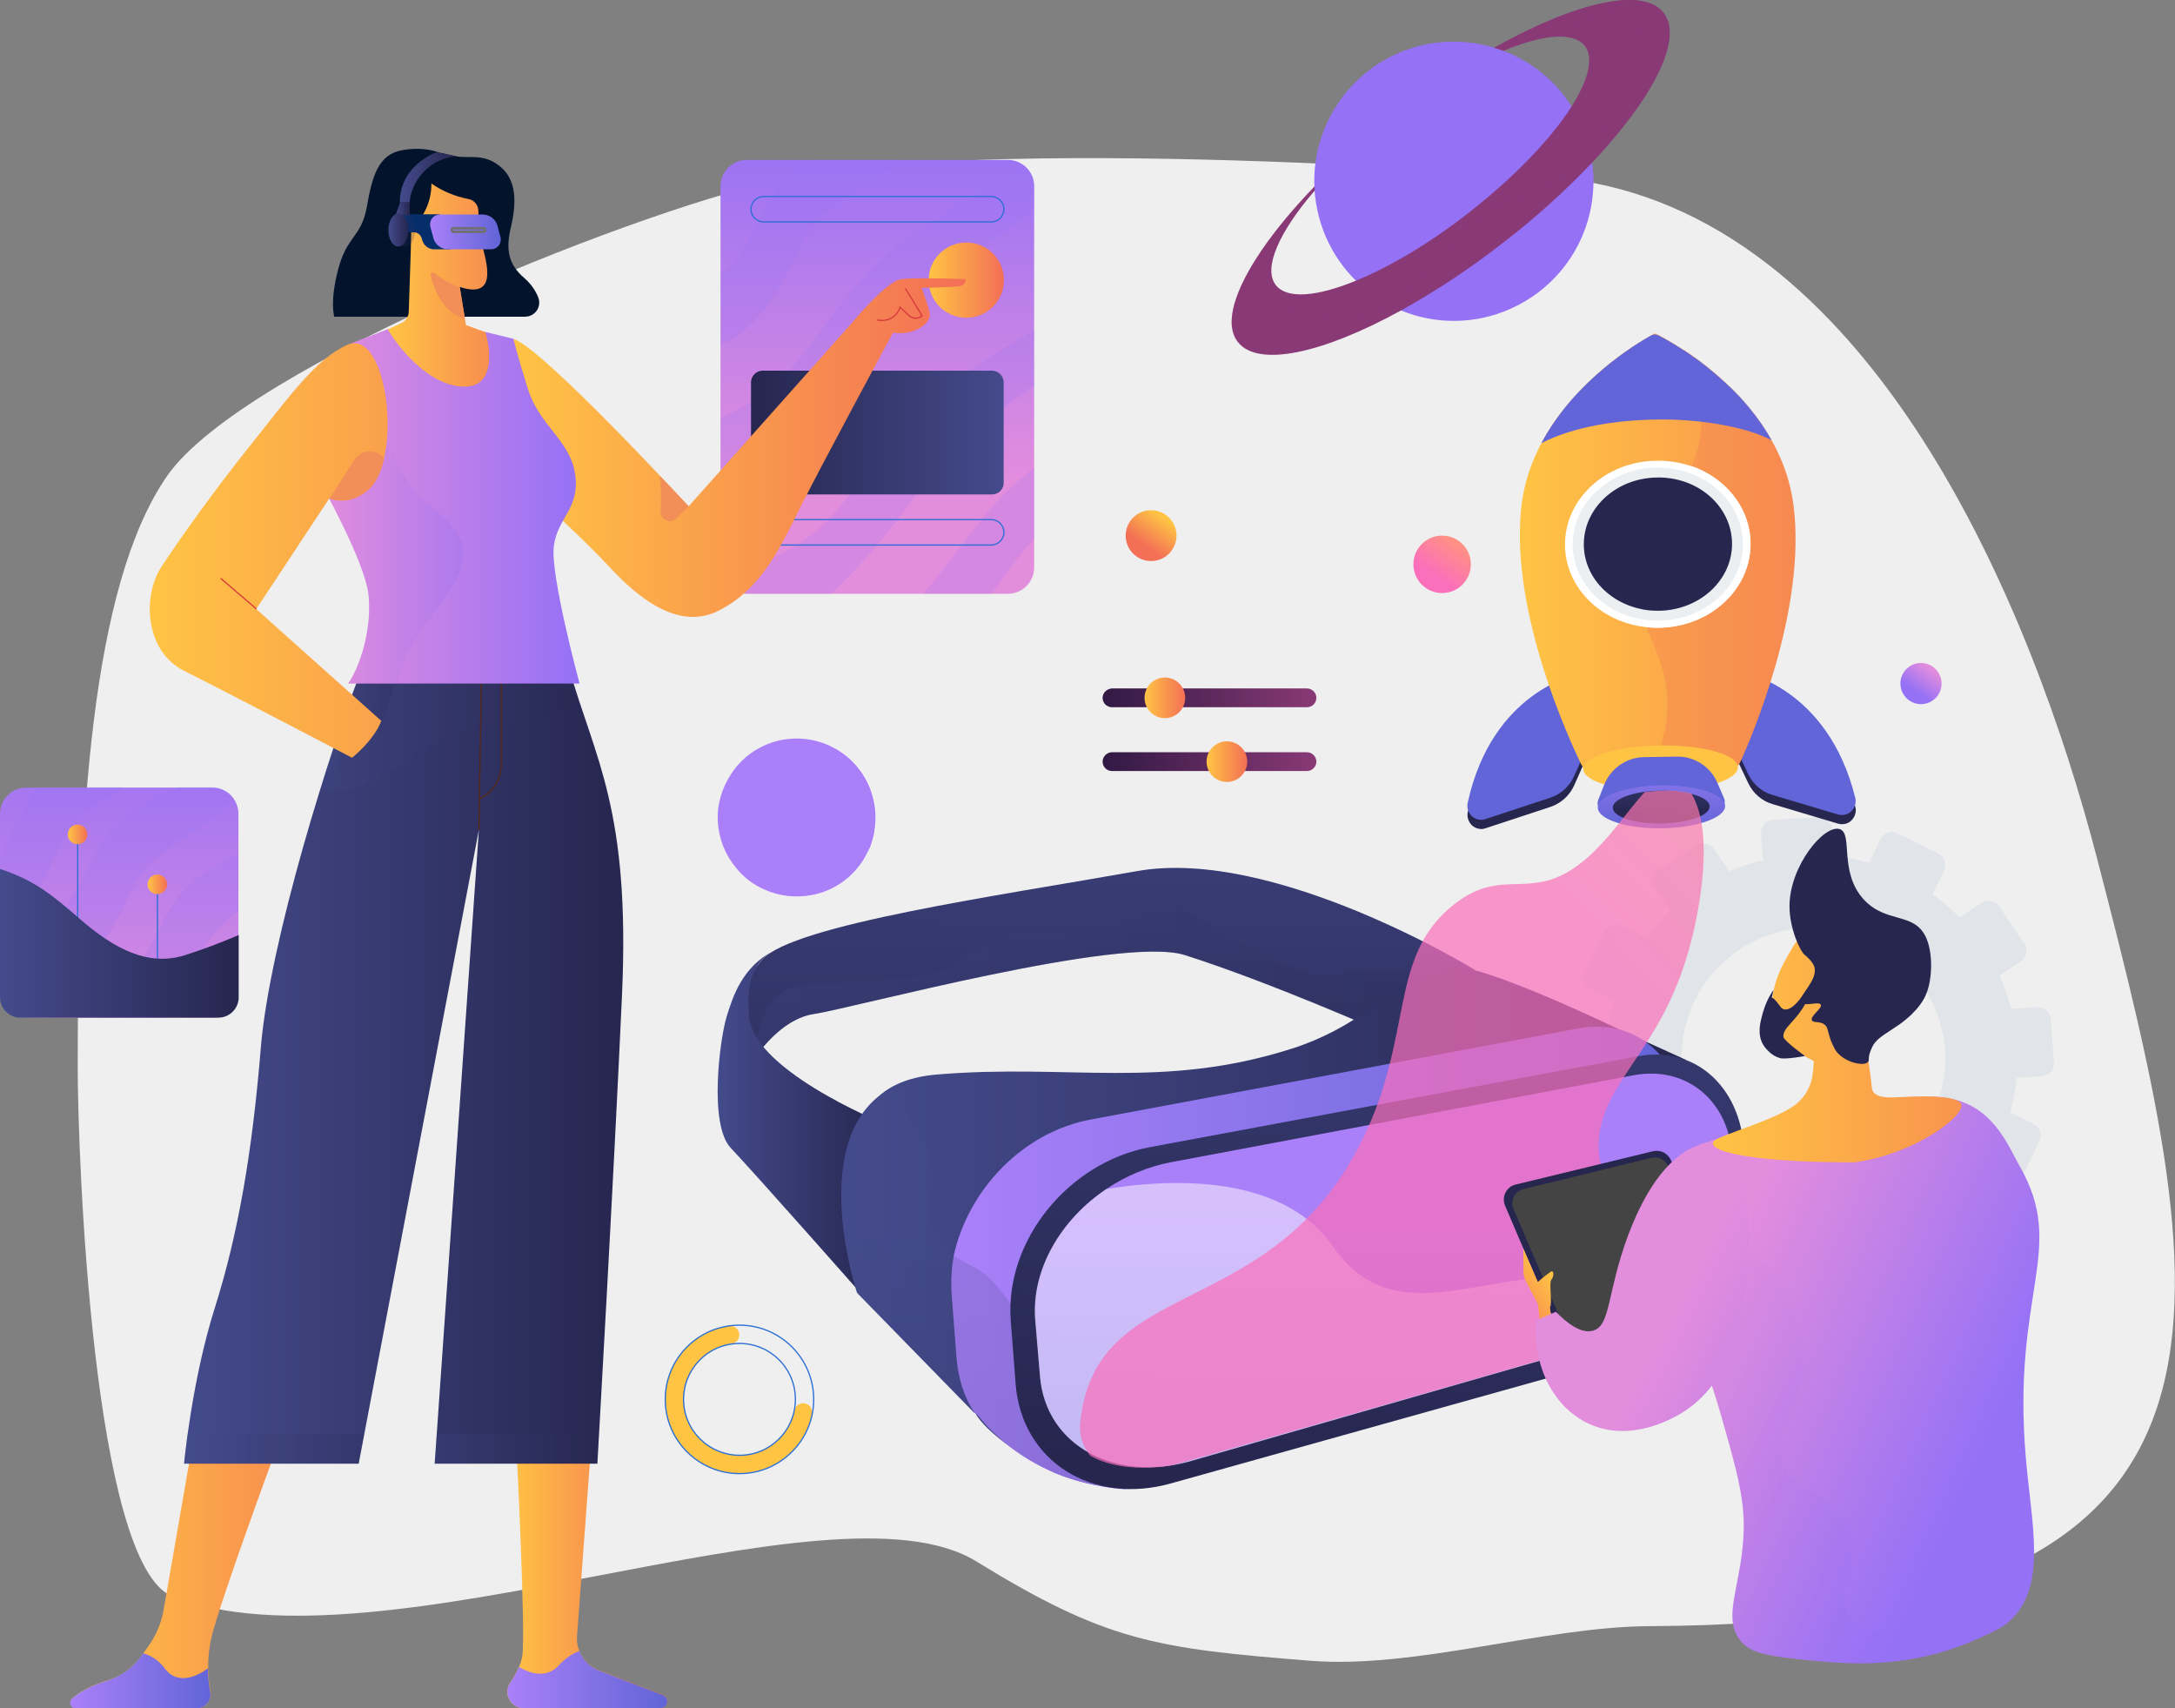 <?xml version="1.0" encoding="utf-8"?>
<!-- Generator: Adobe Illustrator 26.5.0, SVG Export Plug-In . SVG Version: 6.00 Build 0)  -->
<svg version="1.1" id="Layer_1" xmlns="http://www.w3.org/2000/svg" xmlns:xlink="http://www.w3.org/1999/xlink" x="0px" y="0px"
	 viewBox="0 0 855.7 672" style="enable-background:new 0 0 855.7 672;" xml:space="preserve">
<rect x="0" y="0" width="855.7" height="672" fill="#808080" stroke="none"/>
<style type="text/css">
	.st0{fill:#EFEFEF;}
	.st1{fill:#FFFFFF;}
	.st2{opacity:0.3;fill:#BFC8D6;enable-background:new    ;}
	.st3{fill:url(#SVGID_1_);}
	.st4{opacity:0.2;fill:url(#SVGID_00000137098349701189346860000007031263117678981533_);enable-background:new    ;}
	.st5{fill:url(#SVGID_00000109005628768419863200000001060397976614504383_);}
	.st6{fill:url(#SVGID_00000019668959635039174940000001024460198621231551_);}
	.st7{fill:url(#SVGID_00000047033441296025232720000002585236735619123871_);}
	.st8{opacity:0.2;fill:url(#SVGID_00000052098847858089962950000017325585704028030346_);enable-background:new    ;}
	.st9{fill:url(#SVGID_00000127757913247664351130000011472449693124489387_);}
	.st10{fill:url(#SVGID_00000160874954514454207040000003029265572454039169_);}
	.st11{opacity:0.5;}
	.st12{fill:url(#SVGID_00000105389025599676469870000006429806323720876719_);}
	.st13{fill:url(#SVGID_00000112620493624064781550000013712267347832741795_);}
	.st14{fill:url(#SVGID_00000147941132261145657230000004286468889306854569_);}
	.st15{fill:url(#SVGID_00000035525684005928661570000005422774223551648914_);}
	.st16{fill:url(#SVGID_00000100366369490744882710000011065236693770543750_);}
	.st17{opacity:0.3;}
	.st18{fill:url(#SVGID_00000138532293621458282810000014371578322634162856_);}
	.st19{fill:url(#SVGID_00000125574059939484122420000010485007835848283264_);}
	.st20{opacity:0.3;fill:url(#SVGID_00000091720417805914026480000006631756568677455512_);enable-background:new    ;}
	.st21{fill:url(#SVGID_00000167391316628703645030000011779918713998127010_);}
	.st22{fill:url(#SVGID_00000159457097828977297230000001784738225569910918_);}
	.st23{fill:url(#SVGID_00000008835577984058780840000011985554265879613367_);}
	.st24{fill:url(#SVGID_00000158747676371465633130000014202652808095294352_);}
	.st25{fill:url(#SVGID_00000044877724662054375610000015465265371707412614_);}
	.st26{fill:url(#SVGID_00000031885598633059499840000008410333104952049542_);}
	.st27{fill:url(#SVGID_00000160154022213863345660000004139478722052106418_);}
	.st28{fill:url(#SVGID_00000145050314678266747510000010713975265721411986_);}
	.st29{fill:url(#SVGID_00000059995207387814211350000013716880363262228651_);}
	.st30{clip-path:url(#SVGID_00000075143179950696609400000014881843688417851557_);}
	.st31{opacity:0.7;fill:url(#SVGID_00000147921027665325064930000004840254244108109464_);enable-background:new    ;}
	.st32{fill:url(#SVGID_00000171683364614277380900000011264077400395793836_);}
	.st33{opacity:0.2;fill:url(#SVGID_00000016070168649650362560000001329915939196806809_);enable-background:new    ;}
	.st34{opacity:0.2;fill:url(#SVGID_00000073690752183246684700000011168553134135620227_);enable-background:new    ;}
	.st35{opacity:0.2;fill:url(#SVGID_00000034780961228372290050000007801448485717454472_);enable-background:new    ;}
	.st36{fill:url(#SVGID_00000161608126162482587200000010570855134992146328_);}
	.st37{opacity:0.2;fill:url(#SVGID_00000015344037990080650460000014860526996411813772_);enable-background:new    ;}
	.st38{fill:url(#SVGID_00000028307106485586950470000006917606742449404057_);}
	.st39{opacity:0.3;fill:url(#SVGID_00000171709269930571991770000012680576008653370501_);enable-background:new    ;}
	.st40{opacity:0.3;fill:url(#SVGID_00000164494901894315845980000007000255955440412576_);enable-background:new    ;}
	.st41{opacity:0.3;fill:url(#SVGID_00000133506884299847365510000009143089954707833008_);enable-background:new    ;}
	.st42{fill:url(#SVGID_00000003106984210816134750000001155429235783750576_);}
	.st43{fill:url(#SVGID_00000180363736913165580210000010306748598479244189_);}
	.st44{fill:url(#SVGID_00000004509866509208189480000007696576294282419128_);}
	.st45{fill:#26264F;}
	.st46{fill:#444444;}
	.st47{fill:url(#SVGID_00000006698648488552905400000006143506582561816234_);}
	.st48{fill:url(#SVGID_00000149342936847858234300000009034557740622346391_);}
	.st49{opacity:0.3;fill:url(#SVGID_00000132778472116252600270000006549775315361751969_);enable-background:new    ;}
	.st50{fill:url(#SVGID_00000000221310943915310910000010078904207495592872_);}
	.st51{fill:url(#SVGID_00000020397972178440260780000009646548382922648467_);}
	.st52{fill:url(#SVGID_00000130623461516269774720000005132581760698057147_);}
	.st53{fill:url(#SVGID_00000132056281881420686180000012607919548789186449_);}
	.st54{clip-path:url(#SVGID_00000160163023135092319090000013189101501382254219_);}
	.st55{opacity:0.2;fill:url(#SVGID_00000005971574453790421110000005609447912388854692_);enable-background:new    ;}
	.st56{opacity:0.2;fill:url(#SVGID_00000163065185724358820890000013610707127590518664_);enable-background:new    ;}
	.st57{opacity:0.2;fill:url(#SVGID_00000163753362111398520500000000530588031387584923_);enable-background:new    ;}
	.st58{opacity:0.2;fill:url(#SVGID_00000101823208842994015870000006759975095563440513_);enable-background:new    ;}
	.st59{fill:none;stroke:#2D6FD4;stroke-width:0.489;stroke-miterlimit:10;}
	.st60{fill:url(#SVGID_00000091712194259878378650000001111991739440748694_);}
	.st61{fill:url(#SVGID_00000163071441721670143440000010696585735801153157_);}
	.st62{fill:url(#SVGID_00000078737886927117358040000010498235973500093617_);}
	.st63{fill:url(#SVGID_00000088836883480455842700000004412010894461194939_);}
	.st64{fill:url(#SVGID_00000170971275061179520850000000296762009578956930_);}
	.st65{fill:url(#SVGID_00000100345494532841257830000012292589194069078968_);}
	.st66{fill:url(#SVGID_00000179643948923362240980000013141687229555538603_);}
	.st67{opacity:0.2;fill:url(#SVGID_00000021825329580391526370000014485475333427952018_);enable-background:new    ;}
	.st68{fill:none;stroke:#542717;stroke-width:0.489;stroke-miterlimit:10;}
	.st69{opacity:0.2;fill:url(#SVGID_00000122695703701281988580000011507899282054618525_);enable-background:new    ;}
	.st70{fill:#02132B;}
	.st71{fill:url(#SVGID_00000106847400140013816350000009119575844856101764_);}
	.st72{fill:url(#SVGID_00000072242381804113221270000003382608649895404161_);}
	.st73{opacity:0.3;fill:url(#SVGID_00000113349198946518265230000002573241158666405558_);enable-background:new    ;}
	.st74{fill:url(#SVGID_00000150807589752609508930000014622786652349056133_);}
	.st75{fill:none;stroke:#D63A3A;stroke-width:0.482;stroke-miterlimit:10;}
	.st76{fill:#F28E57;}
	.st77{fill:none;stroke:#D63A3A;stroke-width:0.489;stroke-miterlimit:10;}
	.st78{opacity:0.2;fill:url(#SVGID_00000121981227047478133150000009613369372430795399_);enable-background:new    ;}
	.st79{opacity:0.2;fill:url(#SVGID_00000104687282713852009780000005433862692321761714_);enable-background:new    ;}
	.st80{fill:url(#SVGID_00000127015830320091540440000004814815130093452977_);}
	.st81{fill:#052E6B;}
	.st82{opacity:0.2;fill:url(#SVGID_00000078043398643544271530000018233857446868663480_);enable-background:new    ;}
	.st83{fill:url(#SVGID_00000075855298443855699620000000835260373288853395_);}
	.st84{fill:url(#SVGID_00000104665168498259970570000015664920610587877032_);}
	.st85{fill:url(#SVGID_00000090279043387476277020000000638209923208693654_);}
	.st86{fill:none;stroke:#707070;stroke-miterlimit:10;}
	.st87{fill:url(#SVGID_00000046334646096865079690000014097238034499919014_);}
	.st88{fill:url(#SVGID_00000161628394105448260320000001598692315394026629_);}
	.st89{fill:url(#SVGID_00000057126477590355264120000009005738968357629110_);}
	.st90{fill:url(#SVGID_00000121277109599146330860000016398180469881782677_);}
	.st91{fill:url(#SVGID_00000044870430362156923760000008073316661945033404_);}
	.st92{fill:url(#SVGID_00000066494375398037278340000006450702195935609779_);}
	.st93{fill:url(#SVGID_00000063594662075477802930000016907261632022471554_);}
	.st94{clip-path:url(#SVGID_00000134208791873357179570000002371236692126290064_);}
	.st95{opacity:0.2;fill:url(#SVGID_00000050632790117384605290000008133753111847030184_);enable-background:new    ;}
	.st96{opacity:0.2;fill:url(#SVGID_00000099632437111446876990000007234918334613122440_);enable-background:new    ;}
	.st97{opacity:0.2;fill:url(#SVGID_00000165923879014891360400000012844685806781104830_);enable-background:new    ;}
	.st98{fill:url(#SVGID_00000098921554900125692330000014869853086806642849_);}
	.st99{fill:url(#SVGID_00000029725464027435109420000015295655007927655603_);}
	.st100{fill:url(#SVGID_00000090995741493373399280000010787667327198724276_);}
</style>
<g transform="translate(0.069 0)">
	<path class="st0" d="M825,337.8C799.9,240.9,736.4,82.8,614,70.1c0,0-210.8-17.5-302.5-0.4C257.1,79.9,95.9,143.7,65.7,187.2
		S30.5,324.4,30.5,419.8c0,33.8,5.8,195.9,37.3,208.2c81.2,31.8,259.1-48.8,316.2-13.8c50.9,31.3,70.3,34.3,131.4,39.1
		c41.5,3.3,92-13.4,133.4-13.6C897.3,638.6,872,518.6,825,337.8z"/>
	<path class="st1" d="M341.5,334.8c0,0.1-0.1,0.1-0.1,0.2c-0.3,0.6-0.6,1.1-0.9,1.7c-0.3,0.5-0.6,1.1-0.9,1.6
		c-3.7,5.9-9.3,10.4-15.9,12.7c-0.9,0.3-1.9,0.6-2.8,0.8c-0.5,0.1-1,0.2-1.4,0.3c-6.5,1.3-13.2,0.5-19.2-2.3
		c-4.3-1.9-8-4.8-10.9-8.5l0,0c-4.2-5.3-6.6-11.8-6.9-18.6c0-0.3,0-0.6,0-0.9c0-2.2,0.2-4.4,0.7-6.5c0.2-1,0.5-1.9,0.8-2.9
		c0.3-1,0.7-1.9,1.1-2.9c0.1-0.4,0.3-0.7,0.5-1.1c1.2-2.5,2.7-4.8,4.4-6.9c0.3-0.3,0.5-0.6,0.8-0.9c11.6-12.6,31.3-13.4,43.9-1.8
		c7.7,7.1,11.3,17.6,9.6,28c-0.1,0.4-0.1,0.7-0.2,1.1c-0.3,1.5-0.7,2.9-1.2,4.4c-0.2,0.6-0.4,1.1-0.7,1.7
		C341.7,334.2,341.6,334.5,341.5,334.8z"/>
	<path class="st2" d="M801.4,396.2l-10.2,0.7c-1.1-4.5-2.7-8.9-4.6-13.1l8.4-5.7c2.3-1.5,2.9-4.7,1.3-7c0,0,0,0,0,0l-9.8-14.5
		c-1.6-2.3-4.7-2.9-7-1.4l-8.6,5.7c-3.3-3.3-6.8-6.4-10.6-9.1l4.5-9.3c1.2-2.5,0.1-5.6-2.4-6.8l-15.8-7.8c-2.5-1.3-5.5-0.3-6.8,2.2
		c0,0,0,0,0,0l-4.5,9.3c-4.5-1.3-9.1-2.2-13.7-2.7l-0.8-10.4c-0.2-2.8-2.7-4.9-5.5-4.8l-17.7,1c-2.8,0.1-4.9,2.5-4.8,5.3
		c0,0,0,0.1,0,0.1l0.8,10.5c-4.6,1.1-9,2.5-13.3,4.4l-6-8.7c-1.6-2.3-4.8-3-7.2-1.4l-14.8,9.7c-2.3,1.5-3,4.6-1.5,7
		c0,0,0.1,0.1,0.1,0.1l6,8.7c-3.4,3.2-6.5,6.7-9.3,10.5l-9.6-4.6c-2.6-1.3-5.7-0.2-7,2.3l-7.8,15.9c-1.2,2.5-0.2,5.6,2.4,6.8
		c0,0,0,0,0.1,0l9.5,4.6c-1.3,4.5-2.2,9.1-2.7,13.8l-10.5,0.7c-2.8,0.2-5,2.6-4.8,5.4c0,0,0,0,0,0.1l1.3,17.7c0.2,2.9,2.8,5,5.6,4.8
		l10.5-0.7c1.2,4.6,2.7,9.1,4.7,13.4l-8.6,5.7c-2.3,1.5-3,4.7-1.5,7c0,0,0,0.1,0.1,0.1l10.2,14.6c1.7,2.3,4.9,2.9,7.3,1.3l8.5-5.7
		c3.4,3.4,7,6.5,10.9,9.2l-4.5,9.1c-1.2,2.5-0.2,5.6,2.3,6.8c0,0,0.1,0,0.1,0l16.1,7.6c2.6,1.2,5.6,0.1,6.9-2.4l4.4-9
		c4.6,1.3,9.3,2.1,14.1,2.6l0.8,10c0.2,2.8,2.7,4.9,5.5,4.7c0,0,0,0,0,0l17.7-1.4c2.8-0.2,4.9-2.7,4.7-5.5l-0.8-10
		c4.6-1.2,9.1-2.7,13.4-4.7l5.6,8.2c1.6,2.3,4.8,2.9,7.1,1.3l14.5-9.9c2.3-1.6,2.9-4.7,1.3-7c0,0,0,0,0,0l-5.7-8.3
		c3.4-3.3,6.4-6.8,9.1-10.6l9.1,4.3c2.5,1.2,5.5,0.2,6.8-2.4l7.6-15.7c1.2-2.5,0.1-5.5-2.4-6.7l-9.1-4.4c1.2-4.5,2.1-9,2.5-13.7
		l10.1-0.7c2.8-0.2,4.8-2.6,4.6-5.3c0,0,0,0,0,0l-1.3-17.3C806.6,398.1,804.2,396,801.4,396.2z M709.7,365
		c28.5-1.8,53.2,19.5,55.4,47.7c2.1,28.1-19.1,52.7-47.6,54.8c-28.7,2.1-53.8-19.2-55.9-47.6S681,366.8,709.7,365L709.7,365z"/>
	<g transform="translate(282.299 341.474)">
		
			<linearGradient id="SVGID_1_" gradientUnits="userSpaceOnUse" x1="-534.97" y1="380.377" x2="-535.007" y2="376.696" gradientTransform="matrix(289.493 0 0 -78.29 155029.453 29666.185)">
			<stop  offset="0" style="stop-color:#444B8C"/>
			<stop  offset="0.996" style="stop-color:#26264F"/>
		</linearGradient>
		<path class="st3" d="M298,40.1l-9.7,6.6l-26.3,18c0,0-44.6-19.8-78.3-30.5C158.6,26.4,53,55.2,37.9,57.4
			C27.1,59,18.6,69,14.7,74.6c0,0,0,0,0,0c-1.6,2.2-2.4,3.7-2.4,3.7c-4.8-11-6.9-28.6,5.2-42.3S111,10.8,165,1.2S298,40.1,298,40.1z
			"/>
		
			<linearGradient id="SVGID_00000124132180782256465610000006450137248191773606_" gradientUnits="userSpaceOnUse" x1="-535.44" y1="378.216" x2="-534.44" y2="378.216" gradientTransform="matrix(273.805 0 0 -58.007 146620.766 21984.732)">
			<stop  offset="0" style="stop-color:#444B8C"/>
			<stop  offset="0.996" style="stop-color:#26264F"/>
		</linearGradient>
		<path style="opacity:0.2;fill:url(#SVGID_00000124132180782256465610000006450137248191773606_);enable-background:new    ;" d="
			M288.3,46.8l-26.3,18c0,0-44.6-19.8-78.3-30.5C158.6,26.4,53,55.2,37.9,57.4C27.1,59,18.6,69,14.7,74.6c-0.1-0.4-0.2-0.9-0.2-1.3
			c0,0,1.1-27.5,21.5-27.8s53.4-1.7,61.4-9.9s27.5-14.9,41-10.2c13.5,4.7,35.8-15.4,49.5-6.6s41,25.6,54.2,23.1
			C253.4,39.8,277.6,38.9,288.3,46.8z"/>
		
			<linearGradient id="SVGID_00000027574323188555790800000008322060203548264066_" gradientUnits="userSpaceOnUse" x1="-532.453" y1="378.692" x2="-531.453" y2="378.692" gradientTransform="matrix(64.879 0 0 -140.739 34544.773 53399.781)">
			<stop  offset="0" style="stop-color:#444B8C"/>
			<stop  offset="0.996" style="stop-color:#26264F"/>
		</linearGradient>
		<path style="fill:url(#SVGID_00000027574323188555790800000008322060203548264066_);" d="M64.9,100.3c0,0-53.7-21.8-52.6-43.6
			c0,0-2.8-17.7,9.6-24.1C9.7,38.9,5.9,50.6,3.5,58.5c-2.6,8.4-7.2,42.4,1.7,51.7s56.5,63.2,56.5,63.2L64.9,100.3z"/>
		
			<linearGradient id="SVGID_00000076600166162132946050000006319677883067628732_" gradientUnits="userSpaceOnUse" x1="-535.603" y1="378.796" x2="-534.603" y2="378.796" gradientTransform="matrix(332.058 0 0 -203.879 177900.062 77369.164)">
			<stop  offset="0" style="stop-color:#444B8C"/>
			<stop  offset="0.996" style="stop-color:#26264F"/>
		</linearGradient>
		<path style="fill:url(#SVGID_00000076600166162132946050000006319677883067628732_);" d="M380.8,75.4l-5.7,4.2L171.9,226.4
			l-14.3,10.3l-4,2.9l-4.5,3.2c-5.8-1.1-11.6-2.8-17-5.1c-6.7-3.3-13.2-7.1-19.2-11.6c0,0,0,0,0,0c-4.7-3.6-9.2-7.6-11.6-11.7
			c0-0.1-0.4-0.1-0.4-0.1v0l-46.1-47.2c0,0-18.6-55.8,8.6-77.4h0c5.6-4.9,13.1-7.7,23.1-8.5c51.7-4.3,88.5,6.1,139.5-10.2
			c11.6-3.7,22.5-9.5,32.2-16.9c9.8-7.4,24.8-16.9,35.7-14.8c17.2,3.2,58.9,23.3,61,24.3c0,0,0,0,0.1,0c0,0,0,0,0,0l9.1,4.2
			L380.8,75.4z"/>
		
			<linearGradient id="SVGID_00000109713768493075081610000005905261083245128326_" gradientUnits="userSpaceOnUse" x1="-535.489" y1="378.768" x2="-534.489" y2="378.768" gradientTransform="matrix(289.014 0 0 -181.991 154855.5 69085.719)">
			<stop  offset="0" style="stop-color:#AA80F9"/>
			<stop  offset="0.996" style="stop-color:#6165D7"/>
		</linearGradient>
		<path style="fill:url(#SVGID_00000109713768493075081610000005905261083245128326_);" d="M380.8,122.6c0.1,25.2-17.5,50.4-40,56.7
			l-168.8,47.2l-16.8,4.7c-0.1,0-0.3,0.1-0.4,0.1c1.1,1.8,2,3.7,2.9,5.5c1.2,2.4,2.2,5,3,7.6c-2.1-0.1-4.1-0.3-6.1-0.6
			c-1.8-0.2-3.6-0.5-5.3-0.9c-5.8-1.1-11.6-2.8-17-5.1c-6.9-2.9-13.4-6.8-19.2-11.6c0,0,0,0,0,0c-1.9-1.6-3.8-3.3-5.5-5
			c-1.8-1.7-3.4-3.6-4.9-5.5c-0.4-0.4-0.8-0.8-1.2-1.2c0-0.1-0.4-0.1-0.4-0.1v0c-4.2-6.2-6.6-13.8-7.2-22.4l-1.9-24.7
			c-0.3-4.9,0-9.8,0.8-14.6v0c5.6-25.9,27-48.8,54.1-53.8L339.1,63c5.3-1,10.7-0.8,15.9,0.6c0,0,0.1,0,0.1,0
			c3.2,0.9,6.3,2.3,9.1,4.2c4.5,3,8.2,7.1,10.8,11.8c3.8,7,5.8,14.8,5.7,22.7L380.8,122.6z"/>
		
			<linearGradient id="SVGID_00000140012327216776116660000005364962759076088458_" gradientUnits="userSpaceOnUse" x1="-533.459" y1="378.863" x2="-533.504" y2="377.69" gradientTransform="matrix(105.864 0 0 -154.294 56576.848 58600.941)">
			<stop  offset="0" style="stop-color:#444B8C"/>
			<stop  offset="0.996" style="stop-color:#26264F"/>
		</linearGradient>
		<path style="opacity:0.2;fill:url(#SVGID_00000140012327216776116660000005364962759076088458_);enable-background:new    ;" d="
			M154.6,243.7c-1.8-0.2-3.6-0.5-5.3-0.9c-5.8-1.1-11.6-2.8-17-5.1c-6.9-2.9-13.4-6.8-19.2-11.6c0,0,0,0,0,0
			c-4.7-3.6-9.2-7.6-11.6-11.7c0-0.1-0.4-0.1-0.4-0.1v0l-46.1-47.2c0,0-18.6-55.8,8.6-77.4h0c2.4-2.1,9.8,6.8,11.1,8.2
			c5.4,6,8.9,12.8,9.3,21c0.4,8.5-2.5,17.6,1.2,25.6c1.7,3.7,4.6,6.1,7.9,8.2h0c4.6,2.9,10.1,5,14,8.7c9,8.5,41,59,46.7,78.2
			C154.1,240.9,154.4,242.3,154.6,243.7z"/>
		
			<linearGradient id="SVGID_00000116945641062527468530000005098220489690973846_" gradientUnits="userSpaceOnUse" x1="-534.681" y1="380.349" x2="-535.093" y2="378.244" gradientTransform="matrix(288.742 0 0 -171.022 154732.906 64933.5)">
			<stop  offset="0" style="stop-color:#444B8C"/>
			<stop  offset="0.996" style="stop-color:#26264F"/>
		</linearGradient>
		<path style="fill:url(#SVGID_00000116945641062527468530000005098220489690973846_);" d="M403.8,113.3
			c-0.1-25.8-18.3-43.6-41.5-39.3L170,109.8c-32.1,6-57.2,36.9-54.7,68.4l1.9,24.7c2.4,30.6,30.2,47.8,61,39.2l185.6-51.9
			c22.5-6.3,40.1-31.4,40-56.7L403.8,113.3z"/>
		
			<linearGradient id="SVGID_00000091014633389491061580000007103535373269095855_" gradientUnits="userSpaceOnUse" x1="-534.941" y1="378.871" x2="-534.959" y2="377.639" gradientTransform="matrix(274.445 0 0 -154.817 147074.547 58790.895)">
			<stop  offset="0" style="stop-color:#AA80F9"/>
			<stop  offset="0.996" style="stop-color:#6165D7"/>
		</linearGradient>
		<path style="fill:url(#SVGID_00000091014633389491061580000007103535373269095855_);" d="M399.2,132.5
			c0.2,16.7-9.1,33.7-22.9,43.4c-4.2,3-8.8,5.2-13.7,6.6l-176.3,50.7c-30,8.6-57.3-6-59.5-33.4l-1.8-22.1
			c-1.6-19.8,10.1-39.6,28.1-51.6c7.7-5.1,16.3-8.7,25.3-10.4l182-34.2c21.4-4,38.4,11.1,38.7,33.4L399.2,132.5z"/>
		<g transform="translate(124.769 123.864)" class="st11">
			<path class="st1" d="M251.5,52.1c-4.2,3-8.8,5.2-13.7,6.6L61.5,109.4c-30,8.6-57.3-6-59.5-33.4L0.1,54
				C-1.5,34.2,10.2,14.4,28.2,2.4c20.5-3.4,68-7.6,89,22.5c27.1,38.9,68.1,2.1,105.7,15.4C235.3,44.7,244.7,48.4,251.5,52.1z"/>
		</g>
	</g>
	<g transform="translate(577.143 131.139)">
		<g transform="translate(0.048 136.848)">
			
				<linearGradient id="SVGID_00000113315477869009146240000013732955389568022417_" gradientUnits="userSpaceOnUse" x1="-858.359" y1="451.677" x2="-857.367" y2="451.677" gradientTransform="matrix(51.737 0 0 -56.222 42854.07 25422.316)">
				<stop  offset="0" style="stop-color:#444B8C"/>
				<stop  offset="0.996" style="stop-color:#26264F"/>
			</linearGradient>
			<path style="fill:url(#SVGID_00000113315477869009146240000013732955389568022417_);" d="M108.1,0c0,0,33.7,5.5,44.6,49.5
				c0.7,2.9-1.1,5.9-4,6.6c-0.9,0.2-1.9,0.2-2.9-0.1L120,48.3c-4.1-1.2-7.5-4.2-9.4-8.1l-9.5-20L108.1,0z"/>
			
				<linearGradient id="SVGID_00000041274373794168369560000013553805481904285076_" gradientUnits="userSpaceOnUse" x1="-854.826" y1="451.692" x2="-853.818" y2="451.692" gradientTransform="matrix(50.905 0 0 -57.256 42061.012 25891.5)">
				<stop  offset="0" style="stop-color:#444B8C"/>
				<stop  offset="0.996" style="stop-color:#26264F"/>
			</linearGradient>
			<path style="fill:url(#SVGID_00000041274373794168369560000013553805481904285076_);" d="M43.4,0.9c0,0-33.6,6.4-43.2,50.6
				c-0.6,2.9,1.2,5.9,4.2,6.5c1,0.2,1.9,0.2,2.9-0.2l25.5-8.4c4.1-1.4,7.4-4.4,9.2-8.3l9-20.2L43.4,0.9z"/>
		</g>
		<g transform="translate(0 133.237)">
			
				<linearGradient id="SVGID_00000027595166165914926760000002396618597887554221_" gradientUnits="userSpaceOnUse" x1="-858.31" y1="455.288" x2="-857.318" y2="455.288" gradientTransform="matrix(51.737 0 0 -56.222 42851.59 25625.338)">
				<stop  offset="0" style="stop-color:#AA80F9"/>
				<stop  offset="0.996" style="stop-color:#6165D7"/>
			</linearGradient>
			<path style="fill:url(#SVGID_00000027595166165914926760000002396618597887554221_);" d="M108.1,0c0,0,33.7,5.5,44.6,49.5
				c0.7,2.9-1.1,5.9-4,6.6c-0.9,0.2-1.9,0.2-2.9-0.1L120,48.3c-4.1-1.2-7.5-4.2-9.4-8.1l-9.5-20L108.1,0z"/>
			
				<linearGradient id="SVGID_00000072259333807920536590000016656826378929615512_" gradientUnits="userSpaceOnUse" x1="-843.65" y1="447.145" x2="-841.882" y2="447.947" gradientTransform="matrix(50.905 0 0 -57.256 42058.574 26098.252)">
				<stop  offset="0" style="stop-color:#AA80F9"/>
				<stop  offset="0.996" style="stop-color:#6165D7"/>
			</linearGradient>
			<path style="fill:url(#SVGID_00000072259333807920536590000016656826378929615512_);" d="M43.4,0.9c0,0-33.6,6.4-43.2,50.6
				c-0.6,2.9,1.2,5.9,4.2,6.5c1,0.2,1.9,0.2,2.9-0.2l25.5-8.4c4.1-1.4,7.4-4.4,9.2-8.3l9-20.2L43.4,0.9z"/>
		</g>
		
			<linearGradient id="SVGID_00000081613538355461049680000005840676503960799653_" gradientUnits="userSpaceOnUse" x1="-828.871" y1="589.087" x2="-827.099" y2="589.087" gradientTransform="matrix(108.49 0 0 -171.377 89945.039 101041.438)">
			<stop  offset="0" style="stop-color:#FFC444"/>
			<stop  offset="0.996" style="stop-color:#F36F56"/>
		</linearGradient>
		<path style="fill:url(#SVGID_00000081613538355461049680000005840676503960799653_);" d="M21.2,69.3C25.6,24.3,73.9,0,73.9,0
			c0.1,0,48.9,23,54.5,67.9c5.1,40.7-16.5,90.9-20.8,100.4c-0.5,1-1.3,2.6-2.3,2.2c-20.6-7-40-6.2-58.3,0.8c-1,0.4-1.8-1.1-2.3-2.1
			C40.3,160,17.2,110.3,21.2,69.3z"/>
		<g transform="translate(67.575 6.557)" class="st17">
			
				<linearGradient id="SVGID_00000005251251057730100710000008946754736876734135_" gradientUnits="userSpaceOnUse" x1="-916.735" y1="573.605" x2="-914.956" y2="574.309" gradientTransform="matrix(61.671 0 0 -164.006 55174.836 95618.062)">
				<stop  offset="0" style="stop-color:#FFC444"/>
				<stop  offset="0.996" style="stop-color:#F36F56"/>
			</linearGradient>
			<path style="fill:url(#SVGID_00000005251251057730100710000008946754736876734135_);" d="M0.3,87.5c2.6-25.1,20.1-30,23.7-52.9
				c1.3-8.4,0.8-19.9-6.2-34.6C32.5,9.8,57,30.3,60.9,61.3c5.1,40.7-16.5,90.9-20.8,100.4c-0.5,1-1.3,2.6-2.3,2.2
				c-9.7-3.4-20-5-30.3-4.8c2.3-6.2,3.6-12.7,3.7-19.4C11.4,117.4-2.1,110.4,0.3,87.5z"/>
		</g>
		
			<linearGradient id="SVGID_00000095309312381834290150000010063457688826490035_" gradientUnits="userSpaceOnUse" x1="-845.563" y1="588.263" x2="-844.563" y2="588.263" gradientTransform="matrix(90.533 0 0 -42.785 75027.312 25190.668)">
			<stop  offset="0" style="stop-color:#AA80F9"/>
			<stop  offset="0.996" style="stop-color:#6165D7"/>
		</linearGradient>
		<path style="fill:url(#SVGID_00000095309312381834290150000010063457688826490035_);" d="M74.4,33.9c-15.7,0.2-32.9,2.9-45.2,9.3
			c13-24.5,37.1-39,43.2-42.4c0.9-0.5,2-0.5,2.9,0c6.2,3.2,30.8,17.1,44.4,41.2C108.9,36.3,90,33.6,74.4,33.9z"/>
		
			<linearGradient id="SVGID_00000068678073628387011210000014241897175625819579_" gradientUnits="userSpaceOnUse" x1="-845.277" y1="565.549" x2="-844.085" y2="566.771" gradientTransform="matrix(34.476 0 0 -35.4 28488.211 20840.652)">
			<stop  offset="0" style="stop-color:#AA80F9"/>
			<stop  offset="0.996" style="stop-color:#6165D7"/>
		</linearGradient>
		<path style="opacity:0.3;fill:url(#SVGID_00000068678073628387011210000014241897175625819579_);enable-background:new    ;" d="
			M85.3,6.6l0.2,0.1l0.4,0.2C86,7,86.1,7.1,86.2,7.2l0.3,0.2l0.4,0.3l0.3,0.2l0.4,0.3L88,8.4l0.4,0.3l0.3,0.2l0.5,0.3l0.3,0.2
			l0.5,0.3l0.3,0.2c0.2,0.1,0.3,0.2,0.5,0.4l0.3,0.2l0.5,0.4l0.3,0.2c0.2,0.1,0.3,0.3,0.5,0.4l0.3,0.2l0.5,0.4l0.2,0.2
			c0.2,0.1,0.4,0.3,0.6,0.4l0.2,0.2l0.6,0.5l0.2,0.2l0.6,0.5l0.2,0.2c0.2,0.2,0.4,0.3,0.6,0.5l0.2,0.2l0.6,0.5l0.2,0.2
			c0.2,0.2,0.4,0.3,0.6,0.5l0.2,0.2c0.2,0.2,0.4,0.4,0.6,0.5L99,17l0.6,0.6l0.2,0.2c0.2,0.2,0.4,0.4,0.7,0.6l0.2,0.2
			c0.2,0.2,0.4,0.4,0.7,0.6l0.2,0.2c0.2,0.2,0.4,0.4,0.7,0.6l0.2,0.2c0.2,0.2,0.4,0.4,0.7,0.6l0.2,0.1c0.2,0.2,0.5,0.4,0.7,0.7
			l0.1,0.1c0.2,0.2,0.5,0.5,0.7,0.7l0.1,0.1c0.2,0.2,0.5,0.5,0.7,0.7l0.1,0.1c0.2,0.2,0.5,0.5,0.7,0.7l0.1,0.1
			c0.2,0.2,0.5,0.5,0.7,0.7l0.1,0.1c0.2,0.3,0.5,0.5,0.7,0.8l0.1,0.1c0.2,0.3,0.5,0.5,0.7,0.8l0.1,0.1c0.2,0.3,0.5,0.5,0.7,0.8
			l0.1,0.1c0.2,0.3,0.5,0.6,0.7,0.8c0,0,0,0.1,0.1,0.1c0.2,0.3,0.5,0.6,0.7,0.9l0.1,0.1c0.2,0.3,0.5,0.6,0.7,0.9l0,0.1
			c0.2,0.3,0.5,0.6,0.7,0.9l0,0c0.2,0.3,0.5,0.6,0.7,0.9l0,0c2.3,3,4.4,6.2,6.3,9.6c-6.9-3.6-17.1-6-27.7-7.2
			C92.2,27.2,90.7,17.9,85.3,6.6z"/>
		
			<linearGradient id="SVGID_00000071546154096100409190000014774372895071049633_" gradientUnits="userSpaceOnUse" x1="-849.027" y1="588.596" x2="-848.027" y2="588.596" gradientTransform="matrix(73.002 -0.949 -0.855 -65.744 60968.375 37994.508)">
			<stop  offset="4.000000e-03" style="stop-color:#EBEFF2"/>
			<stop  offset="1" style="stop-color:#FFFFFF"/>
		</linearGradient>
		<path style="fill:url(#SVGID_00000071546154096100409190000014774372895071049633_);" d="M74.6,50.1c20.2-0.3,36.7,14.2,36.9,32.4
			c0.2,18.2-15.9,33.1-36.1,33.3c-20.2,0.3-36.7-14.2-36.9-32.4S54.4,50.3,74.6,50.1z"/>
		
			<linearGradient id="SVGID_00000143591191373014045540000012502429943458735774_" gradientUnits="userSpaceOnUse" x1="-861.44" y1="588.621" x2="-859.779" y2="588.621" gradientTransform="matrix(43.972 0 0 -63.533 36364.016 37481.203)">
			<stop  offset="4.000000e-03" style="stop-color:#EBEFF2"/>
			<stop  offset="1" style="stop-color:#FFFFFF"/>
		</linearGradient>
		<path style="fill:url(#SVGID_00000143591191373014045540000012502429943458735774_);" d="M67.8,94.1C69.9,73.6,82,66.6,88.3,52.2
			c13.4,4.7,23,16.4,23.2,30.2c0.2,18.2-15.9,33.1-36.1,33.4c-1.6,0-3.2-0.1-4.9-0.2C68,108.7,67,101.4,67.8,94.1z"/>
		
			<linearGradient id="SVGID_00000055678102331129040210000003334443107185381254_" gradientUnits="userSpaceOnUse" x1="-830.034" y1="581.443" x2="-830.303" y2="580.83" gradientTransform="matrix(66.91 -0.897 -0.808 -60.257 55880.02 34803.703)">
			<stop  offset="4.000000e-03" style="stop-color:#EBEFF2"/>
			<stop  offset="1" style="stop-color:#FFFFFF"/>
		</linearGradient>
		<path style="fill:url(#SVGID_00000055678102331129040210000003334443107185381254_);" d="M74.6,52.8c18.5-0.2,33.6,13,33.9,29.7
			S93.9,112.8,75.4,113s-33.6-13-33.9-29.7C41.4,66.7,56.2,53,74.6,52.8z"/>
		
			<linearGradient id="SVGID_00000004507294162259178600000018255051086770240389_" gradientUnits="userSpaceOnUse" x1="-833.6" y1="576.673" x2="-832.668" y2="578.183" gradientTransform="matrix(58.285 -0.781 -0.704 -52.491 48653.594 30323.184)">
			<stop  offset="0" style="stop-color:#444B8C"/>
			<stop  offset="0.996" style="stop-color:#26264F"/>
		</linearGradient>
		<path style="fill:url(#SVGID_00000004507294162259178600000018255051086770240389_);" d="M74.7,56.7C90.8,56.4,104,68,104.2,82.5
			s-12.7,26.4-28.8,26.6S46.1,97.8,45.9,83.3S58.6,56.9,74.7,56.7z"/>
		
			<linearGradient id="SVGID_00000005973314841991548720000011607850768162465195_" gradientUnits="userSpaceOnUse" x1="-826.489" y1="588.749" x2="-826.451" y2="590.391" gradientTransform="matrix(60.714 -0.789 -0.233 -17.938 50395.383 10040.315)">
			<stop  offset="0" style="stop-color:#FFC444"/>
			<stop  offset="0.996" style="stop-color:#F36F56"/>
		</linearGradient>
		<path style="fill:url(#SVGID_00000005973314841991548720000011607850768162465195_);" d="M76,162.1c16.8-0.2,30.4,3.6,30.5,8.6
			S93,179.8,76.2,180c-16.8,0.2-30.4-3.6-30.5-8.6C45.7,166.5,59.2,162.3,76,162.1z"/>
		
			<linearGradient id="SVGID_00000088845131661028677990000015352164481820617357_" gradientUnits="userSpaceOnUse" x1="-857.218" y1="587.204" x2="-856.218" y2="587.204" gradientTransform="matrix(50.027 0 0 -21.793 41380.566 12974.297)">
			<stop  offset="0" style="stop-color:#AA80F9"/>
			<stop  offset="0.996" style="stop-color:#6165D7"/>
		</linearGradient>
		<path style="fill:url(#SVGID_00000088845131661028677990000015352164481820617357_);" d="M69.6,166.7l13-0.2
			c6.9-0.1,13.2,4,15.9,10.4l2.6,6.1c0.7,1.7-0.1,3.7-1.8,4.5c-0.4,0.2-0.8,0.3-1.3,0.3l-43.2,0.6c-1.9,0-3.4-1.5-3.5-3.4
			c0-0.4,0.1-0.9,0.2-1.3l2.4-6.1C56.5,171.1,62.7,166.8,69.6,166.7z"/>
		
			<linearGradient id="SVGID_00000084494913953423511890000007986752378558657442_" gradientUnits="userSpaceOnUse" x1="-825.47" y1="588.04" x2="-825.716" y2="585.853" gradientTransform="matrix(50.106 -0.651 -0.22 -16.928 41575.77 9574.907)">
			<stop  offset="0" style="stop-color:#AA80F9"/>
			<stop  offset="0.996" style="stop-color:#6165D7"/>
		</linearGradient>
		<path style="fill:url(#SVGID_00000084494913953423511890000007986752378558657442_);" d="M76.3,177.8c13.8-0.2,25.1,3.5,25.2,8.1
			s-11.1,8.6-24.9,8.8s-25.1-3.5-25.2-8.1C51.3,182,62.5,178,76.3,177.8z"/>
		
			<linearGradient id="SVGID_00000118357782100309396730000009426592652421964423_" gradientUnits="userSpaceOnUse" x1="-823.835" y1="587.453" x2="-824.08" y2="585.267" gradientTransform="matrix(38.08 -0.495 -0.167 -12.866 31554.506 7310.793)">
			<stop  offset="0" style="stop-color:#444B8C"/>
			<stop  offset="0.996" style="stop-color:#26264F"/>
		</linearGradient>
		<path style="fill:url(#SVGID_00000118357782100309396730000009426592652421964423_);" d="M76.3,179.9c10.5-0.1,19.1,2.6,19.1,6.2
			c0,3.6-8.4,6.5-19,6.7s-19.1-2.6-19.1-6.2S65.8,180,76.3,179.9z"/>
		<g transform="translate(67.576 58.26)" class="st17">
			
				<linearGradient id="SVGID_00000165210075407201167160000002313619564045917101_" gradientUnits="userSpaceOnUse" x1="-911.774" y1="508.67" x2="-910.289" y2="510.229" gradientTransform="matrix(36.616 0 0 -50.895 32655.873 27008.938)">
				<stop  offset="0" style="stop-color:#444B8C"/>
				<stop  offset="0.996" style="stop-color:#26264F"/>
			</linearGradient>
			<path style="fill:url(#SVGID_00000165210075407201167160000002313619564045917101_);" d="M0.3,35.8C2,18.4,11.1,10.7,17.6,0
				c11,3.6,18.9,13.1,19,24.3c0.2,14.5-12.7,26.4-28.8,26.6c-2.3,0-4.6-0.2-6.8-0.6C0,45.5-0.3,40.6,0.3,35.8z"/>
		</g>
	</g>
	<g transform="translate(419.898 311.079)">
		<g>
			<defs>
				<path id="SVGID_00000070104248575386840130000018286545130835382151_" d="M222.7,1.2c0,0,17.5-3.6,26.9,1.5
					c7.2,14.6,14,88.3,14,88.3l-21,112.2c0,0-9.3,6.9-16.4,9.2S41.8,265.2,41.8,265.2s-26.5,5.8-39.7-9.1s38.6-109.9,38.6-109.9
					L143,25.3L222.7,1.2z"/>
			</defs>
			<clipPath id="SVGID_00000150063849315857897400000009768549282653481641_">
				<use xlink:href="#SVGID_00000070104248575386840130000018286545130835382151_"  style="overflow:visible;"/>
			</clipPath>
			<g style="clip-path:url(#SVGID_00000150063849315857897400000009768549282653481641_);">
				
					<linearGradient id="SVGID_00000008856309130820510610000009885306954165412520_" gradientUnits="userSpaceOnUse" x1="-671.462" y1="410.131" x2="-672.029" y2="409.477" gradientTransform="matrix(245.311 0 0 -299.884 165082.266 122876.32)">
					<stop  offset="0" style="stop-color:#FF9085"/>
					<stop  offset="1" style="stop-color:#FB6FBB"/>
				</linearGradient>
				
					<path style="opacity:0.7;fill:url(#SVGID_00000008856309130820510610000009885306954165412520_);enable-background:new    ;" d="
					M47.1,283.9c-15.6-8-44-16.1-42.1-35.3c5.8-58.9,74.9-38.5,110.9-111.1c20.6-41.6,10.1-72.4,36.3-92.9
					c20.2-15.8,30.8,0.8,52.6-18.5c16.2-14.4,25.4-37.1,36-30.3c3,1.9,4.9,5.5,5.6,7c8.7,17.4,0.4,51.1-1.1,56.7
					c-9.9,38.5-30,51.2-35.2,71.3c-7.3,28.4,22.1,40.8,28.1,64.8c4,16,4.3,13.8-4.9,29.4c-12,20.3-12.9,30.5-53.6,47.4
					C113.2,299.9,76.7,299.1,47.1,283.9z"/>
			</g>
		</g>
	</g>
	<g transform="translate(484.436 0)">
		<g transform="translate(32.671 16.458)">
			
				<linearGradient id="SVGID_00000099620569295419129300000018305266224359381949_" gradientUnits="userSpaceOnUse" x1="-781.578" y1="703.614" x2="-780.578" y2="703.614" gradientTransform="matrix(109.868 0 0 -109.839 84473.242 77339.234)">
				<stop  offset="4.000000e-03" style="stop-color:#E38DDD"/>
				<stop  offset="1" style="stop-color:#9571F6"/>
			</linearGradient>
			<path style="fill:url(#SVGID_00000099620569295419129300000018305266224359381949_);" d="M98.3,21.3c0.1,0.1,0.1,0.2,0.2,0.3
				c18.4,24.1,13.7,58.5-10.4,76.9c-6.5,4.9-14,8.4-22,10.1c0,0,0,0,0,0C36.5,114.8,7.4,95.9,1.1,66.2S13.8,7.4,43.4,1.1
				C64.1-3.2,85.4,4.6,98.3,21.3z"/>
			
				<linearGradient id="SVGID_00000033351777359240715750000011705547111151696013_" gradientUnits="userSpaceOnUse" x1="-783.208" y1="703.5" x2="-782.054" y2="703.5" gradientTransform="matrix(95.141 0 0 -86.685 73119.82 61037.059)">
				<stop  offset="4.000000e-03" style="stop-color:#E38DDD"/>
				<stop  offset="1" style="stop-color:#9571F6"/>
			</linearGradient>
			<path style="opacity:0.2;fill:url(#SVGID_00000033351777359240715750000011705547111151696013_);enable-background:new    ;" d="
				M98.3,21.3c0.1,0.1,0.1,0.2,0.2,0.3c-1.1,1.5-2.2,2.8-3.5,4.1C80.5,40.9,65.5,40.6,55.3,63.3c-8.7,19.3-21.6,35.6-34.9,34.3
				c-7.7-6.2-13.5-14.4-17-23.7C11.6,74.5,27,74,34.2,62.3c10.1-16.4,10.3-27.4,32.2-38.1c14.1-6.9,19.7-9.7,21.4-13.3
				C91.7,13.9,95.3,17.4,98.3,21.3z"/>
			
				<linearGradient id="SVGID_00000092435706218907673240000002873637242651080601_" gradientUnits="userSpaceOnUse" x1="-798.502" y1="703.025" x2="-797.054" y2="703.025" gradientTransform="matrix(43.056 0 0 -46.235 33015.957 32589.842)">
				<stop  offset="4.000000e-03" style="stop-color:#E38DDD"/>
				<stop  offset="1" style="stop-color:#9571F6"/>
			</linearGradient>
			<path style="opacity:0.2;fill:url(#SVGID_00000092435706218907673240000002873637242651080601_);enable-background:new    ;" d="
				M109.2,62.3c-3.1,23-20.4,41.5-43.1,46.2c1.5-1.4,2.8-2.9,3.9-4.6c10.1-16.4,10.3-27.4,32.2-38.1
				C104.9,64.5,107.2,63.4,109.2,62.3z"/>
			
				<linearGradient id="SVGID_00000014601243483948683070000002998462829495794862_" gradientUnits="userSpaceOnUse" x1="-789.593" y1="703.059" x2="-788.328" y2="703.059" gradientTransform="matrix(61.119 0 0 -47.805 46879.98 33633.625)">
				<stop  offset="4.000000e-03" style="stop-color:#E38DDD"/>
				<stop  offset="1" style="stop-color:#9571F6"/>
			</linearGradient>
			<path style="opacity:0.2;fill:url(#SVGID_00000014601243483948683070000002998462829495794862_);enable-background:new    ;" d="
				M61.6,0.4c-2.5,3.8-7.1,7.7-14.8,10.8c-20,8-24.5,25.4-39.7,34.4c-2,1.3-4.3,2.1-6.6,2.2C4.3,17.9,31.6-3.3,61.6,0.4z"/>
		</g>
		
			<linearGradient id="SVGID_00000049912338939012922240000014591565839881691043_" gradientUnits="userSpaceOnUse" x1="-738.328" y1="720.163" x2="-737.21" y2="720.163" gradientTransform="matrix(172.39 0 0 -139.628 127056.664 100625.031)">
			<stop  offset="0" style="stop-color:#311944"/>
			<stop  offset="1" style="stop-color:#893976"/>
		</linearGradient>
		<path style="fill:url(#SVGID_00000049912338939012922240000014591565839881691043_);" d="M103.3,18.8c0.4,0.1,0.7,0.2,1.1,0.3
			c0.9,0.3,1.8,0.6,2.6,0.9c15.5-6.5,27.6-7.6,32-1.9c3.6,4.7,1.4,13.3-5.2,23.8c-8,12.6-22.6,27.9-41,42.2
			C77.5,96,62,105.1,49,110.4c-15.3,6.3-27.2,7.4-31.6,1.7c-5.1-6.6,1.4-21,15.4-37.2c0-0.5-0.1-1.1-0.1-1.6
			C16,90.6,4.7,107.1,1.2,119.3c-1.8,6.4-1.5,11.6,1.3,15.2c7.9,10.2,33.5,4.5,64.2-12.4c13.9-7.7,27.1-16.5,39.7-26.3
			c12.7-9.7,24.6-20.4,35.6-32c24-25.4,35.9-48.7,28-58.8C161.9-5.4,135.1,0.9,103.3,18.8z"/>
		
			<linearGradient id="SVGID_00000168803241397437899710000014860161703081238686_" gradientUnits="userSpaceOnUse" x1="-745.233" y1="720.163" x2="-744.005" y2="720.163" gradientTransform="matrix(172.389 0 0 -139.623 127056.031 100621.484)">
			<stop  offset="0" style="stop-color:#311944"/>
			<stop  offset="1" style="stop-color:#893976"/>
		</linearGradient>
		<path style="opacity:0.2;fill:url(#SVGID_00000168803241397437899710000014860161703081238686_);enable-background:new    ;" d="
			M170,5.1c7.8,10.2-4,33.4-28,58.8c-11,11.6-23,22.3-35.6,32c-12.5,9.8-25.8,18.5-39.7,26.3C35.9,139,10.3,144.7,2.4,134.6
			c-2.8-3.6-3.1-8.8-1.3-15.2c2.4,4,5.9,7,11.1,5.8c12.9-3,13.8-6.4,24.5,0c10.7,6.4,35.6-11.3,44-22s15.1-20.5,33.1-26
			s36.5-22.7,34.5-35.5s3.6-23.5,10.7-28.6s-5.5-11.9-16.4-6.3s-21.6,4.2-27.7,6.6c-3.7,1.7-7.2,3.6-10.5,5.8
			c-0.4-0.1-0.7-0.2-1.1-0.3C135.1,0.9,161.9-5.4,170,5.1z"/>
	</g>
	<g transform="translate(282.3 290.542)">
		
			<linearGradient id="SVGID_00000114060849233624003230000001205049737751750806_" gradientUnits="userSpaceOnUse" x1="-512.453" y1="429.201" x2="-511.453" y2="429.201" gradientTransform="matrix(62.117 0 0 -62.106 33063.688 26687.219)">
			<stop  offset="0" style="stop-color:#AA80F9"/>
			<stop  offset="0.996" style="stop-color:#6165D7"/>
		</linearGradient>
		<path style="fill:url(#SVGID_00000114060849233624003230000001205049737751750806_);" d="M59.2,44.2c0,0.1-0.1,0.1-0.1,0.2
			c-0.3,0.6-0.6,1.1-0.9,1.7s-0.6,1.1-0.9,1.6c-3.7,5.9-9.3,10.4-15.9,12.7c-0.9,0.3-1.9,0.6-2.8,0.8c-0.5,0.1-1,0.2-1.4,0.3
			c-6.5,1.3-13.2,0.5-19.2-2.3c-4.3-1.9-8-4.8-10.9-8.5l0,0C2.7,45.4,0.3,38.9,0,32.1c0-0.3,0-0.6,0-0.9c0-2.2,0.2-4.4,0.7-6.5
			c0.2-1,0.5-1.9,0.8-2.9s0.7-1.9,1.1-2.9c0.1-0.4,0.3-0.7,0.5-1.1c1.2-2.5,2.7-4.8,4.4-6.9c0.3-0.3,0.5-0.6,0.8-0.9
			C19.8-2.6,39.5-3.4,52.1,8.2c7.7,7.1,11.3,17.6,9.6,28c-0.1,0.4-0.1,0.7-0.2,1.1c-0.3,1.5-0.7,2.9-1.2,4.4
			c-0.2,0.6-0.4,1.1-0.7,1.7C59.4,43.7,59.3,43.9,59.2,44.2z"/>
		
			<linearGradient id="SVGID_00000108993523140982751860000006040398206224420491_" gradientUnits="userSpaceOnUse" x1="-512.201" y1="428.678" x2="-511.191" y2="428.678" gradientTransform="matrix(61.473 0 0 -36.703 32718.057 15763.072)">
			<stop  offset="0" style="stop-color:#AA80F9"/>
			<stop  offset="0.996" style="stop-color:#6165D7"/>
		</linearGradient>
		<path style="opacity:0.3;fill:url(#SVGID_00000108993523140982751860000006040398206224420491_);enable-background:new    ;" d="
			M59.2,44.2c0,0.1-0.1,0.1-0.1,0.2c-0.3,0.6-0.6,1.1-0.9,1.7s-0.6,1.1-0.9,1.6C45.8,44,41.8,35.6,26.6,37.3
			c-11.1,1.2-21.7,0-26.6-5.1c0-0.3,0-0.6,0-0.9c0-2.2,0.2-4.4,0.7-6.5c0.2-1,0.5-1.9,0.8-2.9s0.7-1.9,1.1-2.9
			c0.1-0.4,0.3-0.7,0.5-1.1c1.2-2.5,2.7-4.8,4.4-6.9c2,5.3,6.3,13.1,14.3,13.3c12.2,0.4,18.6-3.3,30.5,6.1c3,2.5,6.1,4.8,9.3,6.9
			c-0.3,1.5-0.7,2.9-1.2,4.4c-0.2,0.6-0.4,1.1-0.7,1.7C59.4,43.7,59.3,43.9,59.2,44.2z"/>
		
			<linearGradient id="SVGID_00000135665928352249348670000009571586671860537009_" gradientUnits="userSpaceOnUse" x1="-492.874" y1="425.861" x2="-491.849" y2="425.861" gradientTransform="matrix(34.4 0 0 -11.47 18204.06 4941.126)">
			<stop  offset="0" style="stop-color:#AA80F9"/>
			<stop  offset="0.996" style="stop-color:#6165D7"/>
		</linearGradient>
		<path style="opacity:0.3;fill:url(#SVGID_00000135665928352249348670000009571586671860537009_);enable-background:new    ;" d="
			M41.4,60.3C29,64.7,15.2,60.8,7,50.6c1.1,0.4,2.2,0.7,3.3,0.7c10.9,0.8,16.4-1.9,27.5,6.3C39.1,58.7,40.3,59.6,41.4,60.3z"/>
		
			<linearGradient id="SVGID_00000101790412985960731470000004466296681268367532_" gradientUnits="userSpaceOnUse" x1="-499.189" y1="427.648" x2="-498.085" y2="427.648" gradientTransform="matrix(39.651 0 0 -20.345 21034.119 8710.433)">
			<stop  offset="0" style="stop-color:#AA80F9"/>
			<stop  offset="0.996" style="stop-color:#6165D7"/>
		</linearGradient>
		<path style="opacity:0.3;fill:url(#SVGID_00000101790412985960731470000004466296681268367532_);enable-background:new    ;" d="
			M60.2,20.3c-2.6-0.3-5.7-1.6-9.3-4.6c-9.2-8-19.1-5.7-27.6-11.1C22.2,4,21.2,3,20.6,1.8C36.6-3.9,54.3,4.3,60.2,20.3L60.2,20.3z"
			/>
	</g>
	
		<linearGradient id="SVGID_00000103233789843741435610000009897943724390181800_" gradientUnits="userSpaceOnUse" x1="-240.659" y1="718.516" x2="-241.054" y2="717.959" gradientTransform="matrix(20.07 0 0 -20.07 5287.971 14624.167)">
		<stop  offset="0" style="stop-color:#FFC444"/>
		<stop  offset="0.996" style="stop-color:#F36F56"/>
	</linearGradient>
	<circle style="fill:url(#SVGID_00000103233789843741435610000009897943724390181800_);" cx="452.8" cy="210.7" r="10"/>
	
		<linearGradient id="SVGID_00000026131524568423997170000011200068909677192853_" gradientUnits="userSpaceOnUse" x1="-237.667" y1="717.962" x2="-238.062" y2="717.405" gradientTransform="matrix(16.232 0 0 -16.232 4617.649 11917.011)">
		<stop  offset="4.000000e-03" style="stop-color:#E38DDD"/>
		<stop  offset="1" style="stop-color:#9571F6"/>
	</linearGradient>
	<circle style="fill:url(#SVGID_00000026131524568423997170000011200068909677192853_);" cx="755.7" cy="268.9" r="8.1"/>
	
		<linearGradient id="SVGID_00000120555049640859792750000005656274328965408191_" gradientUnits="userSpaceOnUse" x1="-242.033" y1="718.77" x2="-242.428" y2="718.213" gradientTransform="matrix(22.514 0 0 -22.514 6022.104 16396.326)">
		<stop  offset="0" style="stop-color:#FF9085"/>
		<stop  offset="1" style="stop-color:#FB6FBB"/>
	</linearGradient>
	<circle style="fill:url(#SVGID_00000120555049640859792750000005656274328965408191_);" cx="567.3" cy="222" r="11.3"/>
	<g transform="translate(591.559 326.034)">
		<g transform="translate(0 126.639)">
			<path class="st45" d="M30,90.6L0.5,21.6c-1.3-3.1,0.1-6.6,3.2-8c0.3-0.1,0.6-0.2,1-0.3l54-13.1c2.9-0.7,5.9,0.8,7.1,3.6
				l27.1,66.4c1.3,3.1-0.2,6.6-3.3,7.9c-0.2,0.1-0.3,0.1-0.5,0.2L37.3,94C34.4,95,31.2,93.5,30,90.6z"/>
			<path class="st46" d="M31.3,87.3L3.8,22.8c-1.2-2.9,0.1-6.2,3-7.4c0.3-0.1,0.6-0.2,0.9-0.3L58.1,2.8c2.7-0.7,5.5,0.8,6.6,3.4
				l25.3,62c1.2,2.9-0.2,6.2-3.1,7.4c-0.2,0.1-0.3,0.1-0.5,0.2L38.2,90.5C35.4,91.4,32.4,90,31.3,87.3z"/>
		</g>
		
			<linearGradient id="SVGID_00000155868226352112776330000013566502385997118606_" gradientUnits="userSpaceOnUse" x1="-823.493" y1="393.226" x2="-824.182" y2="391.983" gradientTransform="matrix(11.808 0 0 -29.898 9738.923 11926.762)">
			<stop  offset="0" style="stop-color:#FFC444"/>
			<stop  offset="0.996" style="stop-color:#F36F56"/>
		</linearGradient>
		<path style="fill:url(#SVGID_00000155868226352112776330000013566502385997118606_);" d="M14.3,195l-0.9-8.1l-4.7-8.9
			c-0.6-1.2-1-2.6-1-3.9v-8.9l5.7,13.1c1.6-1.5,3.3-2.8,5.1-4.1c1.4-0.7,1.2,2.1,0.2,3.2s0.5,9.7-0.5,10.6l0.4,5.3L14.3,195z"/>
		
			<linearGradient id="SVGID_00000163037751519675360520000002995232717001069759_" gradientUnits="userSpaceOnUse" x1="-843.767" y1="394.483" x2="-843.152" y2="394.079" gradientTransform="matrix(153.492 0 0 -222.918 129600.602 88103.25)">
			<stop  offset="4.000000e-03" style="stop-color:#E38DDD"/>
			<stop  offset="1" style="stop-color:#9571F6"/>
		</linearGradient>
		<path style="fill:url(#SVGID_00000163037751519675360520000002995232717001069759_);" d="M59.2,143.2c4.4-10.8,10.5-16,15.9-18
			c13.5-5.2,21.8-8.3,48.5-12.4c35.5-5.4,40.8-9.4,53.7-6.3c16.1,3.9,21.8,19.6,25.6,26.1c18.9,32.9-3.2,49.5,2.5,115
			c2.3,26.7,8.3,50-6,63.7c-3,2.9-6.4,4.4-13.1,7.4c-26.7,12-50.6,9.9-65.1,8.5c-16-1.6-24.1-2.5-28.3-8.1c-6.8-9,0.2-20.5,1.4-40.3
			c0.9-14.2-2.4-25.5-8.8-48.1C70.4,178,50.8,163.8,59.2,143.2z"/>
		
			<linearGradient id="SVGID_00000075134272054152487720000018338041804799324564_" gradientUnits="userSpaceOnUse" x1="-843.718" y1="394.432" x2="-842.964" y2="393.895" gradientTransform="matrix(124.866 0 0 -167.183 105405.516 66145.664)">
			<stop  offset="4.000000e-03" style="stop-color:#E38DDD"/>
			<stop  offset="1" style="stop-color:#9571F6"/>
		</linearGradient>
		<path style="opacity:0.3;fill:url(#SVGID_00000075134272054152487720000018338041804799324564_);enable-background:new    ;" d="
			M135,308.4c-4.7-9.4,6.8-21.8-0.7-36.1c-6.4-12.1-18-9.4-23.4-20.5c-6.5-13.4,7.6-23.5,7.1-43.9c-0.6-24.4-21.6-48.8-34-46.7
			c-8,1.4-9,13.3-14.7,26.4c6.5,13.9,11.8,28.2,16.1,43c6.5,22.6,9.7,33.9,8.8,48.1c-1.2,19.8-8.2,31.3-1.4,40.3
			c4.2,5.6,12.3,6.6,28.3,8.1c14.5,1.4,38.4,3.5,65.1-8.5c3.4-1.5,5.9-2.7,8-3.8C152.6,321.1,138.7,315.8,135,308.4z"/>
		
			<linearGradient id="SVGID_00000021115327221747045090000015230466726001676188_" gradientUnits="userSpaceOnUse" x1="-841.94" y1="393.979" x2="-840.819" y2="393.189" gradientTransform="matrix(83.903 0 0 -113.764 70709.047 45009.359)">
			<stop  offset="4.000000e-03" style="stop-color:#E38DDD"/>
			<stop  offset="1" style="stop-color:#9571F6"/>
		</linearGradient>
		<path style="fill:url(#SVGID_00000021115327221747045090000015230466726001676188_);" d="M12.7,193.4l7.8-3.4
			c4.4,4.5,10,8.8,14.7,7.4c7-2.1,5.3-15,13.8-37.7c9.7-25.7,20.7-32.3,26.2-34.7c3.1-1.3,5.2-2.2,7.8-1.6
			c11.8,2.9,15.7,33.6,12.4,56.6c-1.9,13-5.5,38.4-26.4,50.4c-3,1.7-19.3,11.1-35.4,3.7C19.8,227.9,11.3,211.6,12.7,193.4z"/>
		<g transform="translate(82.308)">
			
				<linearGradient id="SVGID_00000181080506289234280080000010024966278268314241_" gradientUnits="userSpaceOnUse" x1="-621.743" y1="145.595" x2="-607.425" y2="131.807" gradientTransform="matrix(4.578 0 0 -5.978 4036.096 2398.908)">
				<stop  offset="0" style="stop-color:#FFC444"/>
				<stop  offset="0.996" style="stop-color:#F36F56"/>
			</linearGradient>
			<path style="fill:url(#SVGID_00000181080506289234280080000010024966278268314241_);" d="M43.3,85.6c1.1-1.5,3-0.1,3,1.8
				s-1.8,3.9-3.6,3.5S41.8,87.6,43.3,85.6z"/>
			
				<linearGradient id="SVGID_00000161618226141487926800000011799562604706151352_" gradientUnits="userSpaceOnUse" x1="-925.337" y1="393.965" x2="-923.527" y2="393.965" gradientTransform="matrix(97.744 0 0 -93.8 90445.969 37038.074)">
				<stop  offset="0" style="stop-color:#FFC444"/>
				<stop  offset="0.996" style="stop-color:#F36F56"/>
			</linearGradient>
			<path style="fill:url(#SVGID_00000161618226141487926800000011799562604706151352_);" d="M24.2,76.9c-3.2-11.3,2.4-21.8,3.6-24
				c5.1-9.5,6.4-10.7,8.9-12.4l3.4-2.1c0,0,0.2-0.1,0.4-0.2c2.2-0.8,9.6-1,11.1-0.7c4.8,1,9.9,20.6,8.5,48.3
				c0.2,1.1,0.4,2.1,0.6,3.2c0.8,4.4,1.4,8.7,1.8,12.9c0.4,4,6.1,3.9,10.2,3.7c16.3-1,24.3,0.3,25,2.8c1.3,4.6-18.1,19.5-42,22.8
				c-32.1,0.2-58.3-3.2-55.5-8.2c1.2-2.2,26.1-8.8,33.1-15.2c6.4-5.9,5.9-12,6.4-16.4C37.8,90.3,26.5,85.2,24.2,76.9z"/>
			<path class="st45" d="M30.1,30.5c0,8.6,4.1,17.7,6.1,19.2c1.2,1,2.3,2.1,3.1,3.4c0.2,0.3,0.4,0.7,0.5,1
				c1.9,5.4-6.7,11.8-5.1,14.2c1.2,1.8,7-0.6,7.7,0.9c0.7,1.4-4.2,4.4-3.5,6.1c0.6,1.3,3.5,0.1,5.4,2.1c0.9,1,0.7,1.8,1.7,4.8
				c0.5,1.6,1.2,3.1,2,4.6c3,5,11.4,6.9,13,4.9c0.5-0.6,0.1-1,0.5-2.9c0.4-1.3,0.9-2.6,1.6-3.8c1.7-2.9,5.9-5,10.2-8
				c7.8-5.6,10-10.5,10.6-12.1c0.2-0.6,0.4-1,0.5-1.3c2-6.3,2-15.6-0.8-21.3c-4.8-9.6-15.5-5-24.3-14.5C49.3,16.8,55.3,1.8,49.8,0.1
				C43.7-1.7,30.1,14.6,30.1,30.5z"/>
			<path class="st45" d="M39.6,60l-4.9,6.3c0,0-5.3,7.8-8.3,3.5c-2.5-3.5-3.2-3.4-3.3-3.3c0,0,0,0.1,0,0.1c0,0,0.4-1.7,0.7-3.2
				c-1.9,2.7-3.3,5.8-4.2,9c-1.1,4-2.2,8.2,0,12.3c0.1,0.2,2.6,4.6,7.2,5.6c0,0,1.8,0.4,9.4-0.9c0,0-8.3-6-8.5-7.5
				c-0.3-3.9,5.1-6,9.1-14C38.1,65.4,39,62.7,39.6,60z"/>
		</g>
	</g>
	
		<linearGradient id="SVGID_00000060719496967739557090000011073298819806558628_" gradientUnits="userSpaceOnUse" x1="-255.628" y1="721.015" x2="-255.628" y2="720.195" gradientTransform="matrix(-123.365 0 0 170.654 -31190.414 -122854.977)">
		<stop  offset="4.000000e-03" style="stop-color:#E38DDD"/>
		<stop  offset="1" style="stop-color:#9571F6"/>
	</linearGradient>
	<path style="fill:url(#SVGID_00000060719496967739557090000011073298819806558628_);" d="M396.4,233.6H293.8
		c-5.7,0-10.4-4.6-10.4-10.4V73.3c0-5.7,4.6-10.4,10.4-10.4h102.6c5.7,0,10.4,4.6,10.4,10.4v149.9
		C406.8,228.9,402.2,233.6,396.4,233.6z"/>
	<g transform="translate(283.446 62.815)">
		<g>
			<defs>
				<path id="SVGID_00000058555620796268271830000001099584586015665537_" d="M113,170.7H10.4C4.6,170.7,0,166,0,160.3V10.4
					C0,4.6,4.6,0,10.4,0H113c5.7,0,10.4,4.6,10.4,10.4v149.9C123.4,166,118.7,170.7,113,170.7z"/>
			</defs>
			<clipPath id="SVGID_00000026157170065010503830000008911528112337091225_">
				<use xlink:href="#SVGID_00000058555620796268271830000001099584586015665537_"  style="overflow:visible;"/>
			</clipPath>
			<g style="clip-path:url(#SVGID_00000026157170065010503830000008911528112337091225_);">
				
					<linearGradient id="SVGID_00000010290128434470271880000002424263344496934309_" gradientUnits="userSpaceOnUse" x1="-548.823" y1="657.156" x2="-547.669" y2="657.156" gradientTransform="matrix(97.578 0 0 -88.91 52171.711 58456.539)">
					<stop  offset="4.000000e-03" style="stop-color:#E38DDD"/>
					<stop  offset="1" style="stop-color:#9571F6"/>
				</linearGradient>
				
					<path style="opacity:0.2;fill:url(#SVGID_00000010290128434470271880000002424263344496934309_);enable-background:new    ;" d="
					M73.4-5c0.1,0.1,0.2,0.2,0.2,0.3c-1.1,1.5-2.3,2.9-3.6,4.3C55.2,15.2,39.8,14.8,29.3,38C20.4,57.9,7.1,74.6-6.5,73.2
					c-7.9-6.4-13.9-14.8-17.4-24.3c8.5,0.7,24.2,0.1,31.6-11.8C18,20.2,18.2,9,40.7-2c14.5-7.1,20.2-10,21.9-13.6
					C66.7-12.6,70.3-9,73.4-5z"/>
				
					<linearGradient id="SVGID_00000149368698712884374580000018042364648741617542_" gradientUnits="userSpaceOnUse" x1="-544.827" y1="657.346" x2="-544.134" y2="657.346" gradientTransform="matrix(162.521 0 0 -138.58 87081.086 91158.547)">
					<stop  offset="4.000000e-03" style="stop-color:#E38DDD"/>
					<stop  offset="1" style="stop-color:#9571F6"/>
				</linearGradient>
				
					<path style="opacity:0.2;fill:url(#SVGID_00000149368698712884374580000018042364648741617542_);enable-background:new    ;" d="
					M139.9,4c0.1,0.1,0.1,0.2,0.2,0.3c-1.8,2-4.1,4.2-6.8,6.7C105.9,36.3,83.4,41.4,59.6,75c-20.3,28.6-45.8,54.8-65.3,57.9
					c-3.9-2.2-7.2-5.1-10-8.6c-3.6-4.7-5.9-10.3-6.8-16.1c12.2-2.2,35.5-8.6,50.6-26.6c21.3-25.3,25.6-39.7,62.6-61.9
					c23.8-14.3,33.2-20,37.1-25.3C132.6-3.4,136.7-0.1,139.9,4z"/>
				
					<linearGradient id="SVGID_00000141429001350484787420000010552746432503142551_" gradientUnits="userSpaceOnUse" x1="-545.007" y1="657.346" x2="-544.315" y2="657.346" gradientTransform="matrix(162.521 0 0 -138.58 87098.438 91215.266)">
					<stop  offset="4.000000e-03" style="stop-color:#E38DDD"/>
					<stop  offset="1" style="stop-color:#9571F6"/>
				</linearGradient>
				
					<path style="opacity:0.2;fill:url(#SVGID_00000141429001350484787420000010552746432503142551_);enable-background:new    ;" d="
					M157.3,60.7c0.1,0.1,0.1,0.2,0.2,0.3c-1.8,2-4.1,4.2-6.8,6.7c-27.4,25.3-49.9,30.4-73.7,63.9c-20.3,28.6-45.8,54.8-65.3,57.9
					c-3.9-2.2-7.2-5.1-10-8.6c-3.6-4.7-5.9-10.3-6.8-16.1c12.2-2.2,35.5-8.6,50.6-26.6c21.3-25.3,25.6-39.7,62.6-61.9
					C132,62,141.3,56.3,145.3,51C150,53.3,154.1,56.6,157.3,60.7z"/>
				
					<linearGradient id="SVGID_00000064348020584117094760000013964633757574799280_" gradientUnits="userSpaceOnUse" x1="-545.193" y1="657.346" x2="-544.501" y2="657.346" gradientTransform="matrix(162.522 0 0 -138.579 87134.148 91245.938)">
					<stop  offset="4.000000e-03" style="stop-color:#E38DDD"/>
					<stop  offset="1" style="stop-color:#9571F6"/>
				</linearGradient>
				
					<path style="opacity:0.2;fill:url(#SVGID_00000064348020584117094760000013964633757574799280_);enable-background:new    ;" d="
					M192.5,92.1c0.1,0.1,0.1,0.2,0.2,0.3c-1.8,2-4.1,4.2-6.8,6.7c-27.4,25.3-49.9,30.4-73.7,63.9c-20.3,28.6-45.8,54.8-65.3,57.9
					c-3.9-2.2-7.2-5.1-10-8.6c-3.6-4.7-5.9-10.3-6.8-16.1c12.2-2.2,35.5-8.6,50.6-26.6c21.3-25.3,25.6-39.7,62.6-61.9
					c23.8-14.3,33.2-20,37.1-25.3C185.1,84.6,189.2,88,192.5,92.1z"/>
			</g>
		</g>
	</g>
	<path class="st59" d="M300.4,87.3h89.5c2.7,0,5-2.2,5-5l0,0c0-2.7-2.2-5-5-5h-89.5c-2.7,0-5,2.2-5,5l0,0
		C295.4,85.1,297.6,87.3,300.4,87.3z"/>
	<path class="st59" d="M300.4,214.4h89.5c2.7,0,5-2.2,5-5l0,0c0-2.7-2.2-5-5-5h-89.5c-2.7,0-5,2.2-5,5l0,0
		C295.4,212.2,297.6,214.4,300.4,214.4z"/>
	
		<linearGradient id="SVGID_00000054236209653170506670000008070872138434705545_" gradientUnits="userSpaceOnUse" x1="-245.472" y1="718.909" x2="-244.472" y2="718.909" gradientTransform="matrix(29.546 0 0 -29.546 7618.035 21351.06)">
		<stop  offset="0" style="stop-color:#FFC444"/>
		<stop  offset="0.996" style="stop-color:#F36F56"/>
	</linearGradient>
	<path style="fill:url(#SVGID_00000054236209653170506670000008070872138434705545_);" d="M365.3,110.2c0,8.2,6.6,14.8,14.8,14.8
		s14.8-6.6,14.8-14.8c0-8.2-6.6-14.8-14.8-14.8S365.3,102,365.3,110.2L365.3,110.2z"/>
	
		<linearGradient id="SVGID_00000128477274421363720130000015746612952241955733_" gradientUnits="userSpaceOnUse" x1="-256.623" y1="721.464" x2="-255.623" y2="721.464" gradientTransform="matrix(-99.45 0 0 48.762 -25126.309 -35009.941)">
		<stop  offset="0" style="stop-color:#444B8C"/>
		<stop  offset="0.996" style="stop-color:#26264F"/>
	</linearGradient>
	<path style="fill:url(#SVGID_00000128477274421363720130000015746612952241955733_);" d="M390.2,194.5H300c-2.5,0-4.6-2.1-4.6-4.6
		v-39.5c0-2.5,2.1-4.6,4.6-4.6h90.2c2.5,0,4.6,2.1,4.6,4.6v39.5C394.9,192.4,392.8,194.5,390.2,194.5z"/>
	<g transform="translate(27.543 58.584)">
		
			<linearGradient id="SVGID_00000003075696961896749890000001852582809551717553_" gradientUnits="userSpaceOnUse" x1="-277.572" y1="661.446" x2="-276.572" y2="661.446" gradientTransform="matrix(62.877 0 0 -99.897 17624.801 66639.875)">
			<stop  offset="0" style="stop-color:#FFC444"/>
			<stop  offset="0.996" style="stop-color:#F36F56"/>
		</linearGradient>
		<path style="fill:url(#SVGID_00000003075696961896749890000001852582809551717553_);" d="M204.7,513.5l-5.3,71.6
			c-0.4,5.8,3,11.2,8.4,13.3l25.4,9.8c1.4,0.5,2.1,2.1,1.5,3.5c-0.4,1-1.4,1.7-2.5,1.7h-53.8c-3.5,0-6.4-2.9-6.4-6.4
			c0-1.3,0.4-2.6,1.1-3.6c2.3-3.4,4.3-7.2,4.8-10.7c1.3-9.6-2.2-79.1-2.2-79.1L204.7,513.5z"/>
		
			<linearGradient id="SVGID_00000036245869224348481770000010607636040431415446_" gradientUnits="userSpaceOnUse" x1="-277.572" y1="659.835" x2="-276.572" y2="659.835" gradientTransform="matrix(62.879 0 0 -22.584 17625.324 15503.824)">
			<stop  offset="0" style="stop-color:#AA80F9"/>
			<stop  offset="0.996" style="stop-color:#6165D7"/>
		</linearGradient>
		<path style="fill:url(#SVGID_00000036245869224348481770000010607636040431415446_);" d="M232.2,613.4h-53.8
			c-3.5,0-6.4-2.9-6.4-6.4c0-1.3,0.4-2.6,1.1-3.6c1.4-2,2.5-4,3.5-6.2c4.7,2.7,10.8,4.5,15.6-0.6c2.2-2.5,5-4.5,8.1-5.7
			c1.3,3.5,4.1,6.2,7.5,7.6l25.4,9.8c1.4,0.5,2.1,2.1,1.5,3.5C234.3,612.7,233.3,613.4,232.2,613.4z"/>
		
			<linearGradient id="SVGID_00000046316388889640130190000012674613011448994949_" gradientUnits="userSpaceOnUse" x1="-278.447" y1="661.446" x2="-276.752" y2="661.446" gradientTransform="matrix(80.26 0 0 -99.896 22348.285 66639.266)">
			<stop  offset="0" style="stop-color:#FFC444"/>
			<stop  offset="1" style="stop-color:#F36F56"/>
		</linearGradient>
		<path style="fill:url(#SVGID_00000046316388889640130190000012674613011448994949_);" d="M47.4,513.5L36.7,575
			c-0.9,5.1-3,9.9-6,14.1l-3.2,4.4c-3.1,4.2-7.4,7.3-12.4,8.8c-4.8,1.5-10.7,3.9-14.3,7.3c-0.9,0.8-0.9,2.2-0.1,3.1
			c0.4,0.4,1,0.7,1.6,0.7h47.5c3,0,5.5-2.4,5.5-5.5c0-0.3,0-0.7-0.1-1c-1.4-7.3-1.2-14.7,0.5-21.9c3.8-15,24.6-71.5,24.6-71.5
			L47.4,513.5z"/>
		
			<linearGradient id="SVGID_00000066504141363570654440000016895441216866274452_" gradientUnits="userSpaceOnUse" x1="-277.01" y1="659.743" x2="-276.01" y2="659.743" gradientTransform="matrix(55.19 0 0 -21.633 15288.213 14874.867)">
			<stop  offset="0" style="stop-color:#AA80F9"/>
			<stop  offset="0.996" style="stop-color:#6165D7"/>
		</linearGradient>
		<path style="fill:url(#SVGID_00000066504141363570654440000016895441216866274452_);" d="M15,602.4c5-1.6,9.3-4.7,12.4-8.8
			l1.3-1.8c3.4,0.9,6.3,3,8.4,5.8c4,5.7,10.8,4.8,17.1,0.1c0,3.1,0.3,6.2,0.9,9.3c0.6,3-1.4,5.8-4.4,6.4c-0.3,0.1-0.7,0.1-1,0.1H2.2
			c-1.2,0-2.2-1-2.2-2.2c0-0.6,0.2-1.2,0.7-1.6C4.3,606.3,10.2,603.9,15,602.4z"/>
		
			<linearGradient id="SVGID_00000020356519987882510160000017591632499672839820_" gradientUnits="userSpaceOnUse" x1="-280.142" y1="661.766" x2="-279.142" y2="661.766" gradientTransform="matrix(172.809 0 0 -312.764 48456.012 207337.344)">
			<stop  offset="0" style="stop-color:#444B8C"/>
			<stop  offset="0.996" style="stop-color:#26264F"/>
		</linearGradient>
		<path style="fill:url(#SVGID_00000020356519987882510160000017591632499672839820_);" d="M196.3,204.4
			c10.1,35.5,24.1,55.3,20.8,128.4s-9.7,184.4-9.7,184.4h-64l17.4-249.4l-47.3,249.4H44.8c0,0,3-32.5,12.1-61.3S71.6,395.2,75,353.6
			s27.5-118.7,39.9-149.2L196.3,204.4z"/>
		
			<linearGradient id="SVGID_00000027572127522868974980000007762163266495543698_" gradientUnits="userSpaceOnUse" x1="-279.115" y1="660.94" x2="-278.115" y2="660.94" gradientTransform="matrix(101.727 0 0 -48.141 28491.781 32046.928)">
			<stop  offset="0" style="stop-color:#444B8C"/>
			<stop  offset="0.996" style="stop-color:#26264F"/>
		</linearGradient>
		<path style="opacity:0.2;fill:url(#SVGID_00000027572127522868974980000007762163266495543698_);enable-background:new    ;" d="
			M98.2,252.3c6-19.5,12.1-36.7,16.6-47.8h81.5c1.2,4.1,2.4,8.1,3.6,11.9c-6.2,5.8-17.2,10-39.2,11.6
			C136.1,229.7,125.7,255.8,98.2,252.3z"/>
		<line class="st68" x1="160.8" y1="267.8" x2="161.8" y2="207.8"/>
		<path class="st68" d="M169.6,207.8v33.7c0,11.4-8.8,14.1-8.8,14.1"/>
		
			<linearGradient id="SVGID_00000150078756203149645490000011335932589394950832_" gradientUnits="userSpaceOnUse" x1="-272.471" y1="660.78" x2="-271.471" y2="660.78" gradientTransform="matrix(27.786 0 0 -41.372 7671.142 27562.924)">
			<stop  offset="0" style="stop-color:#444B8C"/>
			<stop  offset="0.996" style="stop-color:#26264F"/>
		</linearGradient>
		<path style="opacity:0.2;fill:url(#SVGID_00000150078756203149645490000011335932589394950832_);enable-background:new    ;" d="
			M114.9,204.4h13.2c-0.4,6.8-3.3,31-27.8,41.4C105.6,229,110.9,214.3,114.9,204.4z"/>
		<path class="st70" d="M151.9,2.9c5.1,1,10.5-1.3,17,3.8s7,13.7,4.4,24.5s0.8,15.7,5.9,20.1c2.1,1.9,3.8,4.3,4.9,7
			c1.2,2.9-0.2,6.2-3.1,7.3c-0.7,0.3-1.4,0.4-2.1,0.4h-75c0,0-1.9-5.8,1.6-18.9s9.1-12.4,11.2-24.3s4.4-20.6,13.9-22.3
			c8.9-1.6,14.4,0.9,14.4,0.9L151.9,2.9z"/>
		
			<linearGradient id="SVGID_00000010306748450287929830000015688571039625240206_" gradientUnits="userSpaceOnUse" x1="-280.184" y1="661.563" x2="-279.184" y2="661.563" gradientTransform="matrix(177.869 0 0 -133.12 50010.445 88184.938)">
			<stop  offset="0" style="stop-color:#FFC444"/>
			<stop  offset="0.996" style="stop-color:#F36F56"/>
		</linearGradient>
		<path style="fill:url(#SVGID_00000010306748450287929830000015688571039625240206_);" d="M174.4,74.7c11.9,4,68.9,65.9,68.9,65.9
			l64.4-72.3c0,0,13.4-16.4,19.4-17.1s25.1,0,25.1,0s0.6,2.6-2.9,2.9S335,54.7,335,54.7s2.8,7.2,3.2,10.3s-5.4,8.6-14.5,7.3
			c0,0-29.2,54-37.2,70.2s-15.4,31.1-31.5,39.2s-32.4-6-42.6-17S184.9,138,184.9,138L174.4,74.7z"/>
		
			<linearGradient id="SVGID_00000034054311818924112440000003692060951465201820_" gradientUnits="userSpaceOnUse" x1="-279.116" y1="661.579" x2="-278.116" y2="661.579" gradientTransform="matrix(101.757 0 0 -139.376 28500.572 92348.852)">
			<stop  offset="4.000000e-03" style="stop-color:#E38DDD"/>
			<stop  offset="1" style="stop-color:#9571F6"/>
		</linearGradient>
		<path style="fill:url(#SVGID_00000034054311818924112440000003692060951465201820_);" d="M124.9,70.9L109,77.1l-10.4,54.4
			c0,0,17.5,31,18.8,44.1s-3.2,27.7-8,34.7h91c0,0-11.7-43.1-10.1-54.3s10.2-14.4,8.4-27.8s-14.1-19.3-18.6-33.7s-5.7-19.8-5.7-19.8
			L163.3,72L124.9,70.9z"/>
		
			<linearGradient id="SVGID_00000112633438432090379450000011400073104470357174_" gradientUnits="userSpaceOnUse" x1="-277.086" y1="661.481" x2="-276.086" y2="661.481" gradientTransform="matrix(56.118 0 0 -108.006 15648.115 71600.211)">
			<stop  offset="4.000000e-03" style="stop-color:#E38DDD"/>
			<stop  offset="1" style="stop-color:#9571F6"/>
		</linearGradient>
		<path style="opacity:0.3;fill:url(#SVGID_00000112633438432090379450000011400073104470357174_);enable-background:new    ;" d="
			M141.7,140.6c13.4,10.1,17.8,18.2,6.8,34.3c-9.9,14.5-17.2,21.7-19.7,35.3h-19.4c4.9-7,9.4-21.6,8-34.7s-18.8-44.1-18.8-44.1
			l4.4-22.8l17.2-6.4C120.2,102.3,128.4,130.5,141.7,140.6z"/>
		
			<linearGradient id="SVGID_00000151522967873637160280000010925964201337140896_" gradientUnits="userSpaceOnUse" x1="-278.899" y1="661.628" x2="-276.483" y2="661.628" gradientTransform="matrix(93.622 0 0 -163.104 26142.414 108072.391)">
			<stop  offset="0" style="stop-color:#FFC444"/>
			<stop  offset="0.996" style="stop-color:#F36F56"/>
		</linearGradient>
		<path style="fill:url(#SVGID_00000151522967873637160280000010925964201337140896_);" d="M109,77.1c-12.3,5.4-23,20.6-37.5,38.7
			S43.8,152.4,36,164.2s-6.5,33.5,8.8,41.1s66.1,34.2,66.1,34.2s8.6-6.8,11.5-14.5l-49.2-44l28.8-43.6c0,0,7.2,3.4,15-3.2
			C131.2,122.4,124.8,70.1,109,77.1z"/>
		<line class="st75" x1="73.3" y1="181" x2="59.2" y2="168.9"/>
		<path class="st76" d="M123.5,121.8c-1.2,5.4-3.3,9.9-6.4,12.5c-7.9,6.6-15,3.2-15,3.2l9.7-15.2c2.1-3.3,6.6-4.3,9.9-2.2
			C122.4,120.5,123,121.1,123.5,121.8L123.5,121.8z"/>
		<path class="st77" d="M328.6,54.9l6.6,10.8l-0.8,0.4c-1.4,0.8-3.1,0.6-4.3-0.5l-3.6-3.3c0,0-1.8,6.3-9,5"/>
		<g transform="translate(44.796 505.475)">
			
				<linearGradient id="SVGID_00000150080854164824302800000002856876453214015661_" gradientUnits="userSpaceOnUse" x1="-322.828" y1="152.435" x2="-321.828" y2="152.435" gradientTransform="matrix(70.944 0 0 -11.733 22902.688 1794.384)">
				<stop  offset="0" style="stop-color:#444B8C"/>
				<stop  offset="0.996" style="stop-color:#26264F"/>
			</linearGradient>
			<path style="opacity:0.2;fill:url(#SVGID_00000150080854164824302800000002856876453214015661_);enable-background:new    ;" d="
				M68.7,11.7H0c0,0,0.4-4.5,1.4-11.7h69.5L68.7,11.7z"/>
			
				<linearGradient id="SVGID_00000028302018955332031210000017142845509061142188_" gradientUnits="userSpaceOnUse" x1="-322.48" y1="152.435" x2="-321.48" y2="152.435" gradientTransform="matrix(64.663 0 0 -11.733 20951.104 1794.384)">
				<stop  offset="0" style="stop-color:#444B8C"/>
				<stop  offset="0.996" style="stop-color:#26264F"/>
			</linearGradient>
			<path style="opacity:0.2;fill:url(#SVGID_00000028302018955332031210000017142845509061142188_);enable-background:new    ;" d="
				M162.6,11.7h-64L99.4,0h63.8C162.8,7.4,162.6,11.7,162.6,11.7z"/>
		</g>
		<path class="st76" d="M232,128.6c6.8,7.1,11.3,12,11.3,12l-4.9,4.8c-1.4,1.4-3.7,1.4-5.1-0.1c-0.7-0.7-1.1-1.7-1-2.7
			C232.6,138,232.5,133.3,232,128.6z"/>
		
			<linearGradient id="SVGID_00000129898288522755565130000006509890797752111502_" gradientUnits="userSpaceOnUse" x1="-275.228" y1="661.327" x2="-273.634" y2="661.327" gradientTransform="matrix(39.789 0 0 -79.783 11075.973 52816.141)">
			<stop  offset="0" style="stop-color:#FFC444"/>
			<stop  offset="1" style="stop-color:#F36F56"/>
		</linearGradient>
		<path style="fill:url(#SVGID_00000129898288522755565130000006509890797752111502_);" d="M156.7,19.7c2.2,0.4,3.8,2.3,3.9,4.6
			c0,4.8,0.6,9.7,1.7,14.4c1.9,7.3,5.4,20.3-9,15.6l2.4,15l7.7,2.8c0,0,6.5,21.4-8.3,21.4s-27.5-17.7-30.1-22.5l5.3-2.5
			c1.7-0.8,2.8-2.5,2.9-4.4l0.8-24.3l0.2-8.5c5.1-4.4,8-10.9,7.9-17.7C146.4,16.6,151.4,18.7,156.7,19.7z"/>
		<path class="st76" d="M153.2,54.3c-3.6-1.2-6.9-3-9.8-5.5c-0.4-0.4-1.1-0.3-1.4,0.1c-0.2,0.2-0.3,0.6-0.2,0.9
			c1.2,4.9,4.6,14.5,13.5,17L153.2,54.3z"/>
		<path class="st81" d="M145.4,25.7h-12.3c-1.8,0-3.3,1.5-3.3,3.3l0,0c0,2.1,1.7,3.8,3.8,3.8h1.6c1.5,0,2.7,1,3.1,2.4l0.2,0.7
			c0.6,2.1,2.5,3.6,4.7,3.6h6.6L145.4,25.7z"/>
		
			<linearGradient id="SVGID_00000061446741661349461390000010155908861506601366_" gradientUnits="userSpaceOnUse" x1="-248.922" y1="658.321" x2="-247.922" y2="658.321" gradientTransform="matrix(7.77 0 0 -13.074 2062.062 8638.799)">
			<stop  offset="0" style="stop-color:#444B8C"/>
			<stop  offset="0.996" style="stop-color:#26264F"/>
		</linearGradient>
		<path style="opacity:0.2;fill:url(#SVGID_00000061446741661349461390000010155908861506601366_);enable-background:new    ;" d="
			M128,31.9c0-1.6,0.4-3.2,1.2-4.7v-1.9h2.7c2.1,0,3.9,2.9,3.9,6.5s-1.7,6.5-3.9,6.5h-2.7v-1.9C128.3,35.2,127.9,33.5,128,31.9z"/>
		
			<linearGradient id="SVGID_00000021117520609590486440000005703998264572821400_" gradientUnits="userSpaceOnUse" x1="-236.736" y1="652.649" x2="-235.736" y2="652.649" gradientTransform="matrix(5.66 0 0 -5.072 1467.88 3333.794)">
			<stop  offset="0" style="stop-color:#444B8C"/>
			<stop  offset="0.996" style="stop-color:#26264F"/>
		</linearGradient>
		<path style="fill:url(#SVGID_00000021117520609590486440000005703998264572821400_);" d="M133.6,26.1V21h-3.8l-1.8,5.1H133.6z"/>
		
			<linearGradient id="SVGID_00000163759840537679150310000009944724111174389139_" gradientUnits="userSpaceOnUse" x1="-270.131" y1="659.516" x2="-269.131" y2="659.516" gradientTransform="matrix(22.124 0 0 -19.581 6106.158 12924.989)">
			<stop  offset="0" style="stop-color:#444B8C"/>
			<stop  offset="0.996" style="stop-color:#26264F"/>
		</linearGradient>
		<path style="fill:url(#SVGID_00000163759840537679150310000009944724111174389139_);" d="M133.6,21c0-4.9,4.8-16.7,18.3-18.1
			l-6.7-1.4c-0.7-0.2-1.4-0.1-2.1,0.2c-3.3,1.5-13.4,7-13.4,19.3L133.6,21z"/>
		
			<linearGradient id="SVGID_00000134963282372559848080000002143570204869890189_" gradientUnits="userSpaceOnUse" x1="-272.494" y1="658.506" x2="-271.494" y2="658.506" gradientTransform="matrix(27.858 0 0 -13.782 7732.576 9108.101)">
			<stop  offset="0" style="stop-color:#AA80F9"/>
			<stop  offset="0.996" style="stop-color:#6165D7"/>
		</linearGradient>
		<path style="fill:url(#SVGID_00000134963282372559848080000002143570204869890189_);" d="M148.7,39.5h16.9c2.1,0,3.8-1.7,3.8-3.8
			c0-0.3,0-0.7-0.1-1l-1.2-4.5c-0.7-2.6-3.1-4.4-5.8-4.4h-16.9c-2.1,0-3.8,1.7-3.8,3.8c0,0.3,0,0.7,0.1,1l1.2,4.5
			C143.6,37.7,146,39.5,148.7,39.5z"/>
		<path class="st86" d="M150.8,32.6h11.8c0.4,0,0.7-0.3,0.7-0.7l0,0c0-0.4-0.3-0.7-0.7-0.7h-11.8c-0.4,0-0.7,0.3-0.7,0.7l0,0
			C150.2,32.3,150.5,32.6,150.8,32.6z"/>
		
			<linearGradient id="SVGID_00000008850955337023245420000009709423584725548979_" gradientUnits="userSpaceOnUse" x1="-248.893" y1="658.321" x2="-247.893" y2="658.321" gradientTransform="matrix(7.763 0 0 -13.074 2057.401 8638.799)">
			<stop  offset="0" style="stop-color:#444B8C"/>
			<stop  offset="0.996" style="stop-color:#26264F"/>
		</linearGradient>
		<path style="fill:url(#SVGID_00000008850955337023245420000009709423584725548979_);" d="M125.2,31.9c0,3.6,1.7,6.5,3.9,6.5
			c2.1,0,3.9-2.9,3.9-6.5s-1.7-6.5-3.9-6.5C127,25.4,125.2,28.3,125.2,31.9z"/>
	</g>
	<g transform="translate(433.726 266.515)">
		
			<linearGradient id="SVGID_00000170272402618405355810000006775708251507058565_" gradientUnits="userSpaceOnUse" x1="-684.773" y1="447.612" x2="-683.773" y2="447.612" gradientTransform="matrix(84.057 0 0 -7.375 57559.988 3309.184)">
			<stop  offset="0" style="stop-color:#311944"/>
			<stop  offset="1" style="stop-color:#893976"/>
		</linearGradient>
		<path style="fill:url(#SVGID_00000170272402618405355810000006775708251507058565_);" d="M3.7,11.7h76.7c2,0,3.7-1.6,3.7-3.7
			c0,0,0,0,0,0l0,0c0-2-1.7-3.7-3.7-3.7H3.7C1.7,4.4,0,6,0,8l0,0C0,10.1,1.7,11.7,3.7,11.7L3.7,11.7z"/>
		
			<linearGradient id="SVGID_00000034810702318034631390000013416871017736079027_" gradientUnits="userSpaceOnUse" x1="-672.009" y1="451.064" x2="-671.009" y2="451.064" gradientTransform="matrix(16.09 0 0 -16.09 10829.179 7265.661)">
			<stop  offset="0" style="stop-color:#FFC444"/>
			<stop  offset="0.996" style="stop-color:#F36F56"/>
		</linearGradient>
		<path style="fill:url(#SVGID_00000034810702318034631390000013416871017736079027_);" d="M16.5,8c0,4.4,3.6,8,8,8c4.4,0,8-3.6,8-8
			c0-4.4-3.6-8-8-8C20.1,0,16.5,3.6,16.5,8C16.5,8,16.5,8,16.5,8z"/>
		
			<linearGradient id="SVGID_00000137844603642596795090000011881935150080680105_" gradientUnits="userSpaceOnUse" x1="-684.773" y1="447.612" x2="-683.773" y2="447.612" gradientTransform="matrix(84.057 0 0 -7.375 57559.988 3334.261)">
			<stop  offset="0" style="stop-color:#311944"/>
			<stop  offset="1" style="stop-color:#893976"/>
		</linearGradient>
		<path style="fill:url(#SVGID_00000137844603642596795090000011881935150080680105_);" d="M3.7,36.8h76.7c2,0,3.7-1.7,3.7-3.7l0,0
			c0-2-1.7-3.7-3.7-3.7H3.7c-2,0-3.7,1.7-3.7,3.7l0,0C0,35.2,1.7,36.8,3.7,36.8L3.7,36.8z"/>
		
			<linearGradient id="SVGID_00000161592346450193911440000009212361908976726419_" gradientUnits="userSpaceOnUse" x1="-672.009" y1="451.064" x2="-671.009" y2="451.064" gradientTransform="matrix(16.09 0 0 -16.09 10853.571 7290.738)">
			<stop  offset="0" style="stop-color:#FFC444"/>
			<stop  offset="0.996" style="stop-color:#F36F56"/>
		</linearGradient>
		<path style="fill:url(#SVGID_00000161592346450193911440000009212361908976726419_);" d="M40.9,33.1c0,4.4,3.6,8,8,8
			c4.4,0,8-3.6,8-8c0-4.4-3.6-8-8-8l0,0C44.5,25.1,40.9,28.7,40.9,33.1z"/>
	</g>
	<g transform="translate(261.661 521.29)">
		
			<linearGradient id="SVGID_00000133502503469426321150000013351874389361825664_" gradientUnits="userSpaceOnUse" x1="-504.083" y1="191.404" x2="-503.155" y2="190.459" gradientTransform="matrix(57.787 0 0 -58.081 29548.541 11552.582)">
			<stop  offset="0" style="stop-color:#FFC444"/>
			<stop  offset="0.996" style="stop-color:#F36F56"/>
		</linearGradient>
		<path style="fill:url(#SVGID_00000133502503469426321150000013351874389361825664_);" d="M7.4,31.7c1.4,12,12.3,20.7,24.4,19.3
			c9.4-1.1,17-8,18.9-17.3c0.3-1.7,1.8-2.9,3.5-3l0,0c2,0,3.6,1.6,3.6,3.6c0,0.2,0,0.5-0.1,0.7C54.4,50.9,38.9,61,23.2,57.7
			C7.4,54.4-2.7,38.9,0.6,23.2C3.1,11.2,12.9,2,25,0.3c2-0.3,3.8,1,4.1,3c0,0.2,0,0.3,0,0.5v0.1c0,1.8-1.4,3.3-3.2,3.5
			C14.2,9.2,6,19.9,7.4,31.7z"/>
		<path class="st59" d="M7.2,29.2c0-12.1,9.8-22,22-22s22,9.8,22,22c0,12.1-9.8,22-22,22c0,0,0,0,0,0C17,51.1,7.2,41.3,7.2,29.2z
			 M0,29.2c0,16.1,13.1,29.2,29.2,29.2s29.2-13.1,29.2-29.2S45.3,0,29.2,0c0,0,0,0,0,0C13.1,0,0,13.1,0,29.2C0,29.2,0,29.2,0,29.2
			L0,29.2z"/>
	</g>
	<g transform="translate(-0.069 309.63)">
		
			<linearGradient id="SVGID_00000083804286235211546390000000609424206478886282_" gradientUnits="userSpaceOnUse" x1="-256.206" y1="412.013" x2="-256.206" y2="410.62" gradientTransform="matrix(-93.863 0 0 90.51 -24001.338 -37189.402)">
			<stop  offset="4.000000e-03" style="stop-color:#E38DDD"/>
			<stop  offset="1" style="stop-color:#9571F6"/>
		</linearGradient>
		<path style="fill:url(#SVGID_00000083804286235211546390000000609424206478886282_);" d="M83.5,90.7H10.3C4.6,90.7,0,86.1,0,80.4
			V10.5C0,4.8,4.6,0.2,10.3,0.2h73.2c5.7,0,10.3,4.6,10.3,10.3v69.8C93.9,86.1,89.2,90.7,83.5,90.7z"/>
		<g>
			<defs>
				<path id="SVGID_00000079457331282988789880000005810636488631582358_" d="M83.5,90.5H10.3C4.6,90.5,0,85.9,0,80.2V10.3
					C0,4.6,4.6,0,10.3,0h73.2c5.7,0,10.3,4.6,10.3,10.3v69.8C93.9,85.9,89.2,90.5,83.5,90.5z"/>
			</defs>
			<clipPath id="SVGID_00000073693932465519917860000008229477344628473730_">
				<use xlink:href="#SVGID_00000079457331282988789880000005810636488631582358_"  style="overflow:visible;"/>
			</clipPath>
			<g style="clip-path:url(#SVGID_00000073693932465519917860000008229477344628473730_);">
				
					<linearGradient id="SVGID_00000150784887551196903420000017034736471008139181_" gradientUnits="userSpaceOnUse" x1="-266.165" y1="410.341" x2="-265.011" y2="410.341" gradientTransform="matrix(97.579 0 0 -88.908 24499.525 36500.66)">
					<stop  offset="4.000000e-03" style="stop-color:#E38DDD"/>
					<stop  offset="1" style="stop-color:#9571F6"/>
				</linearGradient>
				
					<path style="opacity:0.2;fill:url(#SVGID_00000150784887551196903420000017034736471008139181_);enable-background:new    ;" d="
					M65.8-15.6c0.1,0.1,0.2,0.2,0.2,0.3c-1.1,1.5-2.3,2.9-3.6,4.3C47.6,4.5,32.2,4.1,21.7,27.4C12.8,47.2-0.5,63.9-14.2,62.5
					c-3.4-2.7-6.4-5.9-9.1-9.3c-3.5-4.5-6.3-9.6-8.3-15c8.5,0.7,24.2,0.1,31.6-11.8c10.4-16.9,10.6-28.1,33-39.1
					c14.5-7.1,20.2-10,21.9-13.6C59.1-23.3,62.7-19.7,65.8-15.6z"/>
				
					<linearGradient id="SVGID_00000131363423691184453130000004284383119790886792_" gradientUnits="userSpaceOnUse" x1="-266.333" y1="410.341" x2="-265.179" y2="410.341" gradientTransform="matrix(97.579 0 0 -88.914 24527.518 36520.52)">
					<stop  offset="4.000000e-03" style="stop-color:#E38DDD"/>
					<stop  offset="1" style="stop-color:#9571F6"/>
				</linearGradient>
				
					<path style="opacity:0.2;fill:url(#SVGID_00000131363423691184453130000004284383119790886792_);enable-background:new    ;" d="
					M93.8,1.7C93.9,1.8,94,1.9,94,2c-1.1,1.5-2.3,2.9-3.6,4.3C75.6,21.8,60.1,21.4,49.7,44.7c-8.9,19.8-22.2,36.6-35.8,35.1
					C6,73.4,0,65-3.6,55.5c8.5,0.7,24.2,0.1,31.6-11.8c10.4-16.9,10.6-28.1,33-39.1C75.5-2.5,81.2-5.4,83-9
					C87.1-6,90.7-2.4,93.8,1.7z"/>
				
					<linearGradient id="SVGID_00000009558465834876720240000014181666951911253898_" gradientUnits="userSpaceOnUse" x1="-266.545" y1="410.341" x2="-265.392" y2="410.341" gradientTransform="matrix(97.581 0 0 -88.907 24555.889 36542.02)">
					<stop  offset="4.000000e-03" style="stop-color:#E38DDD"/>
					<stop  offset="1" style="stop-color:#9571F6"/>
				</linearGradient>
				
					<path style="opacity:0.2;fill:url(#SVGID_00000009558465834876720240000014181666951911253898_);enable-background:new    ;" d="
					M121.7,26.1c0.1,0.1,0.2,0.2,0.2,0.3c-1.1,1.5-2.3,2.9-3.6,4.3C103.5,46.2,88,45.8,77.5,69.1c-8.9,19.8-22.2,36.5-35.8,35.1
					c-7.9-6.4-13.9-14.8-17.4-24.3c8.5,0.7,24.2,0.1,31.6-11.8C66.3,51.2,66.5,40,88.9,29c14.5-7.1,20.2-10,21.9-13.6
					C114.9,18.4,118.6,22,121.7,26.1z"/>
			</g>
		</g>
		<g transform="translate(58.048 34.398)">
			<line class="st59" x1="3.9" y1="3.6" x2="3.9" y2="36.5"/>
			
				<linearGradient id="SVGID_00000049902332789235410670000004694648489256183181_" gradientUnits="userSpaceOnUse" x1="-279.248" y1="370.403" x2="-278.248" y2="370.403" gradientTransform="matrix(7.744 0 0 -7.744 2162.501 2872.267)">
				<stop  offset="0" style="stop-color:#FFC444"/>
				<stop  offset="0.996" style="stop-color:#F36F56"/>
			</linearGradient>
			<path style="fill:url(#SVGID_00000049902332789235410670000004694648489256183181_);" d="M0,3.9C0,6,1.7,7.7,3.9,7.7
				C6,7.7,7.7,6,7.7,3.9C7.7,1.7,6,0,3.9,0S0,1.7,0,3.9L0,3.9z"/>
		</g>
		<g transform="translate(26.669 14.764)">
			<line class="st59" x1="3.9" y1="3.6" x2="3.9" y2="36.5"/>
			
				<linearGradient id="SVGID_00000109004044420963000570000005395899825361135495_" gradientUnits="userSpaceOnUse" x1="-247.869" y1="390.037" x2="-246.869" y2="390.037" gradientTransform="matrix(7.744 0 0 -7.744 1919.501 3024.312)">
				<stop  offset="0" style="stop-color:#FFC444"/>
				<stop  offset="0.996" style="stop-color:#F36F56"/>
			</linearGradient>
			<path style="fill:url(#SVGID_00000109004044420963000570000005395899825361135495_);" d="M0,3.9C0,6,1.7,7.7,3.9,7.7
				C6,7.7,7.7,6,7.7,3.9C7.7,1.7,6,0,3.9,0c0,0,0,0,0,0C1.7,0,0,1.7,0,3.9z"/>
		</g>
		
			<linearGradient id="SVGID_00000150803471681073795060000009469190904724580029_" gradientUnits="userSpaceOnUse" x1="-251.294" y1="410.066" x2="-250.294" y2="410.066" gradientTransform="matrix(93.862 0 0 -58.45 23586.947 24029.83)">
			<stop  offset="0" style="stop-color:#444B8C"/>
			<stop  offset="0.996" style="stop-color:#26264F"/>
		</linearGradient>
		<path style="fill:url(#SVGID_00000150803471681073795060000009469190904724580029_);" d="M0,82.7V32.2c14.1,4.6,21,10.7,31.8,20
			C45,63.6,58.2,70.6,72.5,66.2c7.3-2.3,14.4-5,21.4-8v24.5c0,4.4-3.6,8-8,8H8C3.6,90.7,0,87.1,0,82.7C0,82.7,0,82.7,0,82.7z"/>
	</g>
</g>
</svg>
